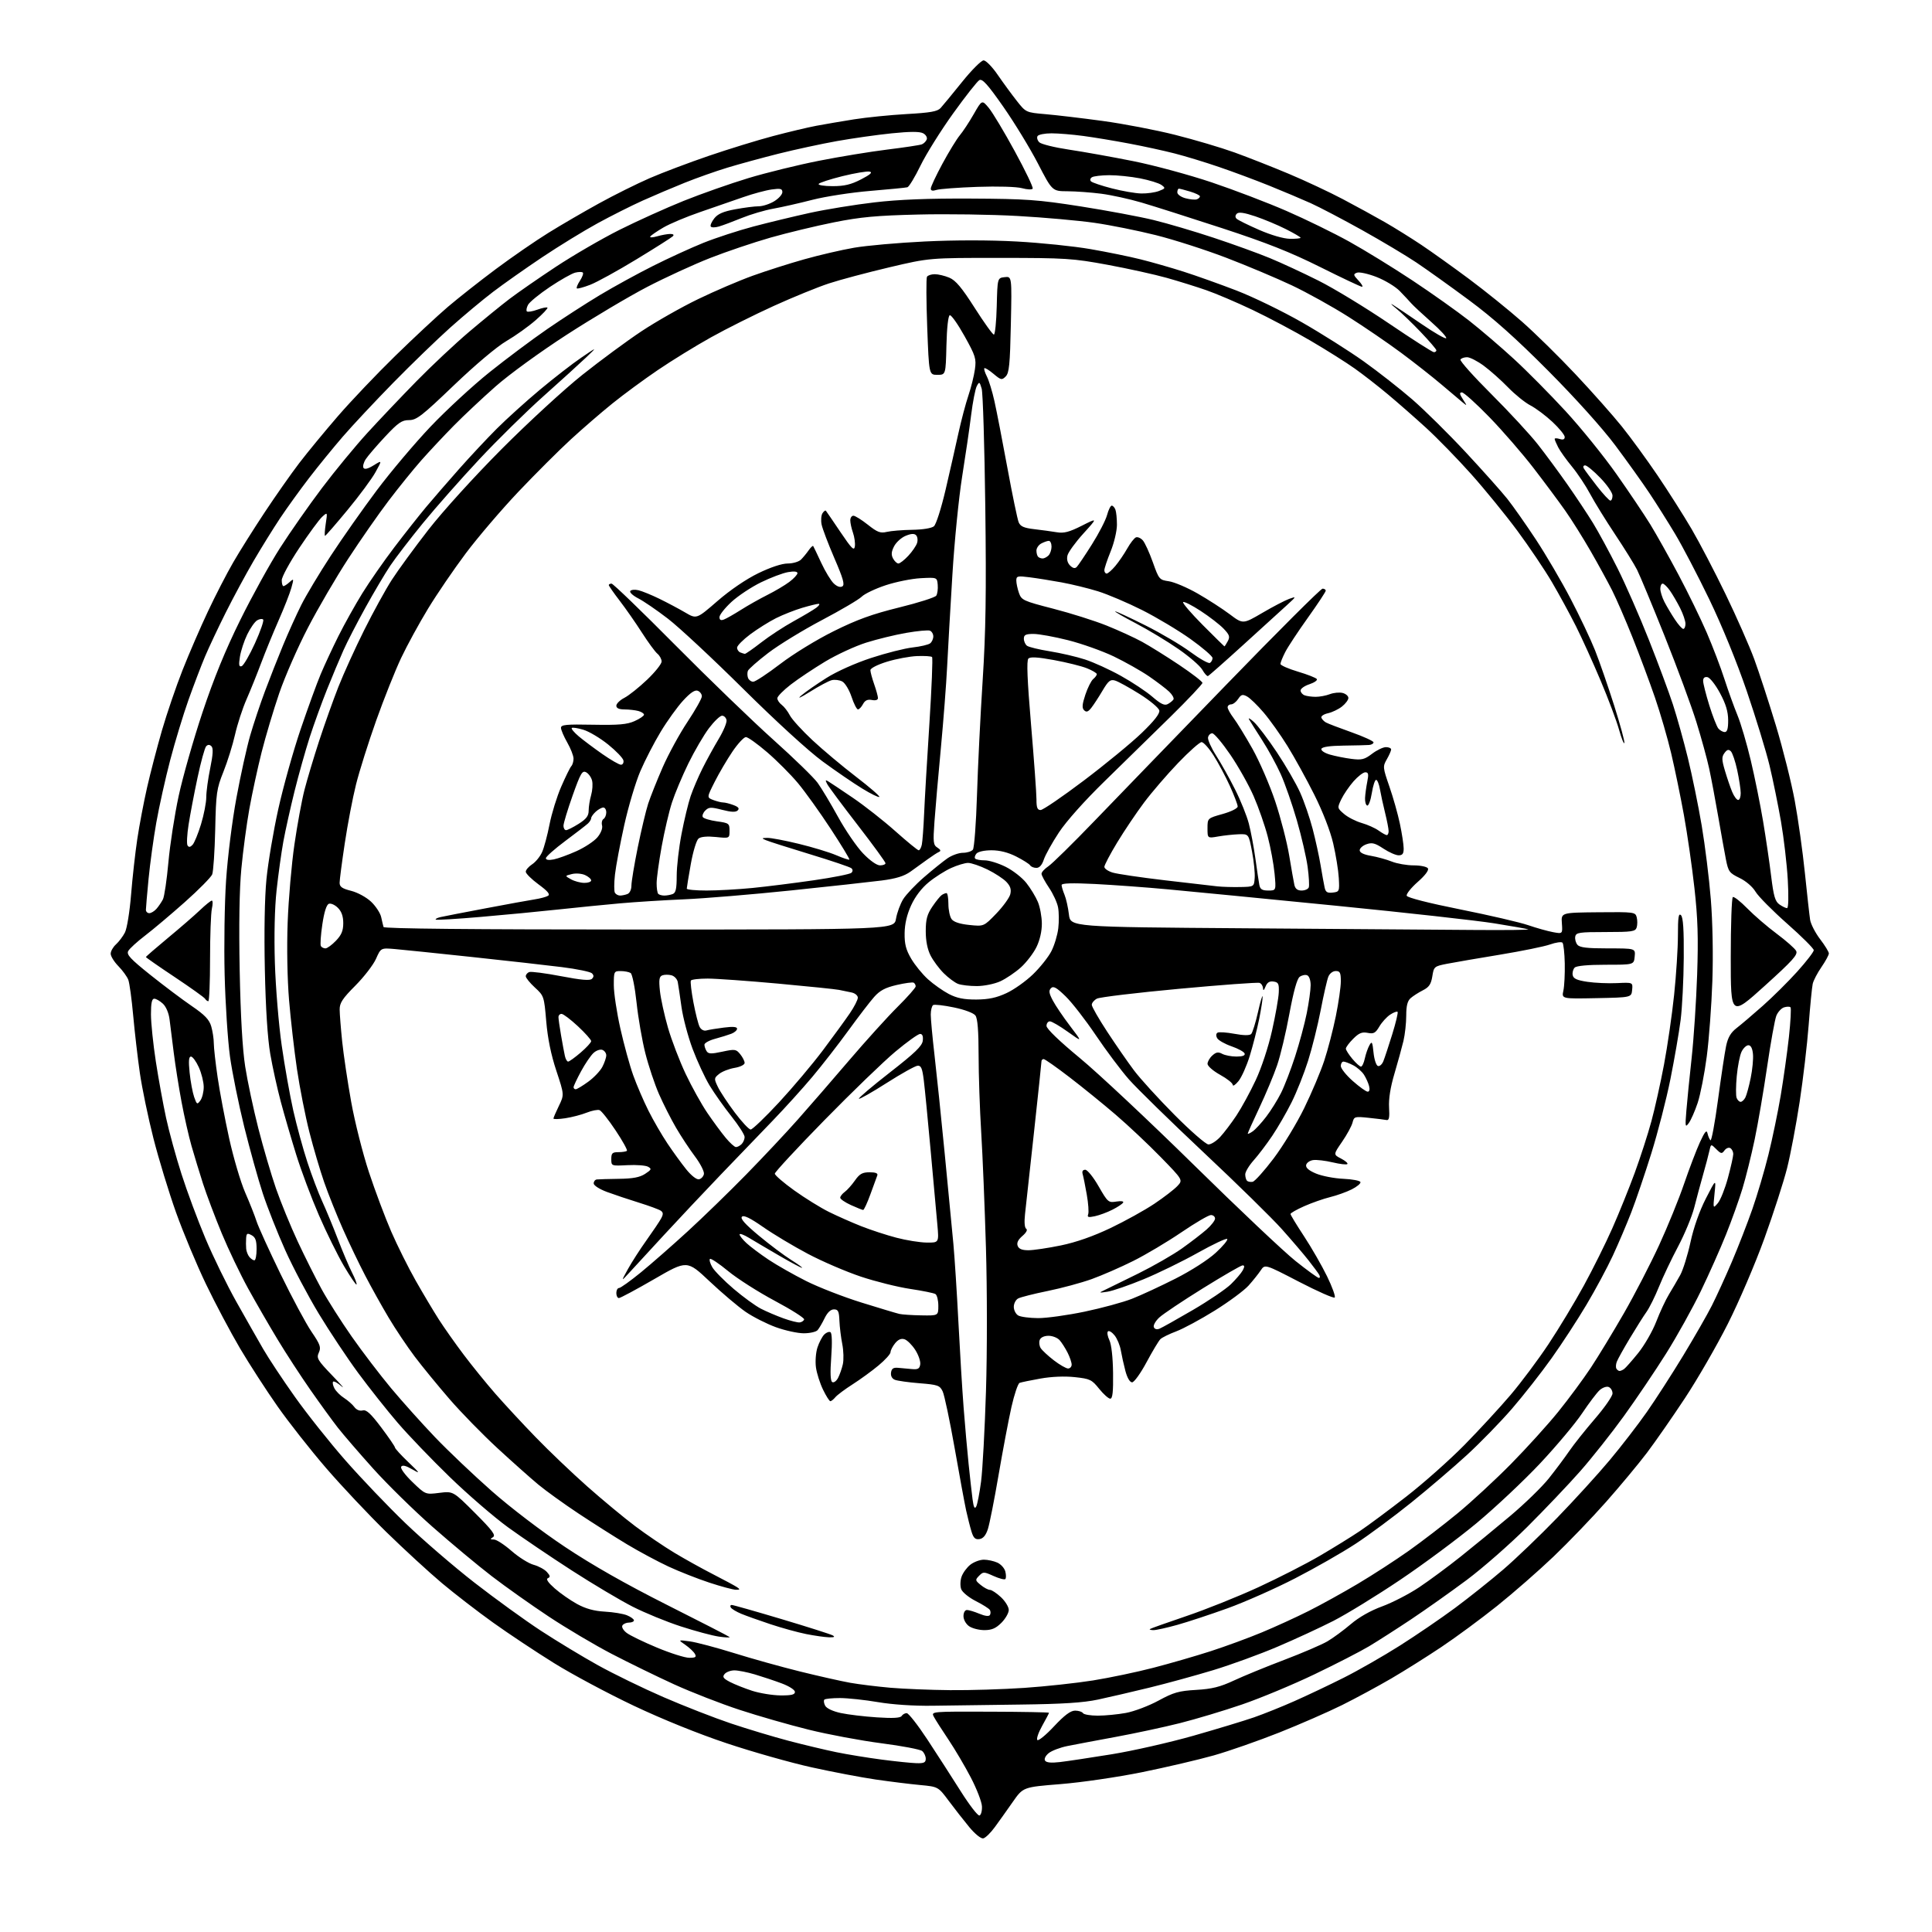 <?xml version="1.0" encoding="UTF-8" standalone="no"?>
<svg 
  version="1.1" 
  xmlns="http://www.w3.org/2000/svg" 
  xmlns:xlink="http://www.w3.org/1999/xlink" 
  xmlns:svg="http://www.w3.org/2000/svg"
  xmlns:rdf="http://www.w3.org/1999/02/22-rdf-syntax-ns#"
  xmlns:cc="http://creativecommons.org/ns#"
  xmlns:dc="http://purl.org/dc/elements/1.1/"
  viewBox="0 0 768 768"
  width="768"
  height="768"
>
<style>svg {background-color: white; }</style>"
<path stroke="none" fill="black" fill-rule="evenodd" d="M390.84,730.79C389.95,730.96 387.55,729.02 385.30,726.30C383.12,723.66 379.45,718.97 377.15,715.88C372.95,710.25 372.95,710.25 365.73,709.57C361.75,709.20 353.83,708.22 348.12,707.39C342.42,706.56 330.94,704.38 322.62,702.54C314.31,700.70 299.18,696.42 289.00,693.02C277.62,689.23 263.35,683.46 251.90,678.04C241.67,673.19 227.41,665.57 220.21,661.09C213.02,656.62 202.13,649.39 196.03,645.02C189.92,640.65 180.78,633.60 175.71,629.35C170.65,625.10 160.71,615.97 153.63,609.06C146.55,602.15 135.72,590.65 129.56,583.50C123.40,576.35 114.73,565.33 110.29,559.00C105.85,552.67 99.16,542.33 95.42,536.00C91.69,529.67 85.60,518.20 81.90,510.50C78.20,502.80 72.84,489.98 69.99,482.00C67.14,474.02 63.09,460.75 60.99,452.50C58.89,444.25 56.46,432.55 55.59,426.50C54.72,420.45 53.53,410.16 52.94,403.64C52.35,397.12 51.48,390.75 51.00,389.49C50.52,388.23 48.75,385.79 47.06,384.06C45.38,382.34 44.00,380.12 44.00,379.12C44.00,378.12 44.95,376.45 46.10,375.41C47.26,374.36 48.86,372.24 49.66,370.69C50.47,369.12 51.55,362.48 52.10,355.68C52.64,348.98 53.75,339.03 54.57,333.56C55.39,328.09 57.14,318.87 58.46,313.06C59.78,307.25 62.45,297.03 64.38,290.34C66.32,283.65 70.01,272.85 72.58,266.34C75.15,259.83 79.69,249.34 82.67,243.03C85.64,236.71 90.16,227.94 92.72,223.53C95.27,219.11 100.92,210.14 105.26,203.59C109.60,197.04 115.76,188.26 118.95,184.09C122.14,179.92 129.03,171.55 134.26,165.50C139.49,159.45 149.78,148.63 157.13,141.46C164.48,134.28 173.87,125.54 177.98,122.03C182.10,118.52 190.71,111.73 197.11,106.96C203.52,102.18 212.93,95.69 218.03,92.54C223.12,89.38 232.19,84.11 238.17,80.82C244.15,77.52 253.20,73.03 258.27,70.82C263.35,68.62 273.92,64.63 281.76,61.95C289.60,59.27 301.08,55.74 307.26,54.10C313.44,52.46 321.20,50.62 324.50,50.00C327.80,49.38 334.55,48.23 339.50,47.44C344.45,46.66 353.86,45.71 360.41,45.34C369.85,44.81 372.65,44.32 373.91,42.94C374.79,41.99 378.61,37.33 382.42,32.60C386.22,27.87 390.09,24.00 391.00,24.00C391.92,24.00 394.43,26.57 396.58,29.71C398.74,32.85 402.15,37.51 404.16,40.06C407.82,44.71 407.82,44.71 415.66,45.39C419.97,45.76 430.18,46.97 438.34,48.08C446.51,49.19 459.45,51.67 467.10,53.60C474.75,55.52 485.40,58.68 490.76,60.61C496.12,62.55 505.82,66.37 512.32,69.10C518.82,71.83 528.50,76.37 533.82,79.18C539.14,81.99 546.65,86.10 550.50,88.31C554.35,90.52 560.88,94.59 565.00,97.34C569.12,100.10 577.67,106.21 584.00,110.92C590.33,115.63 599.77,123.25 605.00,127.85C610.23,132.45 619.84,141.90 626.37,148.86C632.91,155.81 641.14,165.10 644.68,169.50C648.22,173.90 654.62,182.68 658.91,189.00C663.19,195.32 669.27,204.90 672.43,210.29C675.58,215.67 681.68,227.37 685.99,236.29C690.30,245.20 695.40,256.77 697.33,262.00C699.25,267.23 703.12,279.07 705.92,288.32C708.72,297.57 712.11,311.08 713.45,318.34C714.79,325.59 716.60,338.50 717.47,347.02C718.35,355.53 719.28,363.91 719.55,365.64C719.83,367.36 721.61,370.82 723.52,373.33C725.44,375.83 727.00,378.39 727.00,379.01C727.00,379.63 725.68,382.06 724.06,384.42C722.44,386.77 720.87,389.77 720.58,391.10C720.29,392.42 719.56,399.80 718.97,407.50C718.38,415.20 716.77,428.93 715.39,438.00C714.00,447.07 711.76,458.93 710.40,464.33C709.04,469.74 704.97,482.34 701.36,492.33C697.74,502.35 691.21,517.60 686.80,526.32C682.40,535.03 674.74,548.30 669.77,555.82C664.80,563.35 658.01,573.10 654.69,577.50C651.36,581.90 644.06,590.68 638.46,597.01C632.86,603.34 623.45,613.13 617.55,618.77C611.64,624.41 601.57,633.22 595.16,638.35C588.74,643.48 578.77,650.84 573.00,654.69C567.23,658.55 558.23,664.21 553.00,667.26C547.77,670.31 539.00,675.05 533.50,677.79C528.00,680.52 516.75,685.44 508.50,688.72C500.25,691.99 488.55,696.08 482.50,697.80C476.45,699.51 463.62,702.51 454.00,704.47C444.22,706.45 429.93,708.54 421.60,709.21C406.71,710.40 406.71,710.40 402.60,716.28C400.35,719.51 397.13,724.03 395.45,726.32C393.78,728.62 391.70,730.63 390.84,730.79zM389.36,721.69C389.99,721.47 390.43,719.82 390.34,718.03C390.25,716.24 388.27,711.12 385.94,706.64C383.61,702.16 379.59,695.35 377.01,691.50C374.42,687.65 371.81,683.56 371.21,682.42C370.11,680.34 370.11,680.34 393.55,680.42C406.45,680.46 417.00,680.66 417.00,680.85C417.00,681.05 415.78,683.38 414.28,686.05C412.78,688.71 411.92,691.25 412.36,691.69C412.79,692.13 415.79,689.68 419.00,686.24C423.17,681.79 425.58,680.00 427.37,680.00C428.75,680.00 430.16,680.45 430.50,681.00C430.84,681.55 433.48,682.00 436.38,682.00C439.27,682.00 444.30,681.51 447.57,680.92C450.83,680.32 456.65,678.12 460.50,676.03C466.53,672.75 468.61,672.16 475.50,671.76C481.80,671.39 484.99,670.60 490.50,668.03C494.35,666.23 503.35,662.54 510.50,659.83C517.65,657.11 525.37,653.80 527.65,652.47C529.93,651.13 534.12,648.05 536.96,645.63C540.19,642.87 544.84,640.23 549.43,638.56C553.45,637.09 560.06,633.68 564.12,630.98C568.18,628.27 575.61,622.78 580.62,618.78C585.64,614.78 594.48,607.53 600.25,602.68C606.03,597.83 612.97,591.08 615.68,587.68C618.39,584.28 622.05,579.38 623.82,576.79C625.59,574.20 630.18,568.43 634.02,563.97C637.86,559.52 641.00,554.99 641.00,553.91C641.00,552.82 640.31,551.67 639.46,551.35C638.62,551.02 637.01,551.59 635.88,552.61C634.76,553.62 631.63,557.76 628.92,561.81C626.21,565.86 618.71,574.80 612.25,581.69C605.79,588.57 594.42,599.26 587.00,605.44C579.58,611.61 565.85,621.80 556.50,628.08C547.16,634.36 535.23,641.68 530.00,644.35C524.78,647.01 514.81,651.62 507.84,654.59C500.88,657.56 489.41,661.74 482.34,663.89C475.28,666.03 463.88,669.16 457.00,670.84C450.12,672.52 440.90,674.66 436.50,675.60C430.59,676.86 422.50,677.38 405.50,677.59C392.85,677.75 377.10,677.96 370.50,678.06C363.23,678.16 354.76,677.60 349.00,676.62C343.77,675.73 336.99,675.01 333.92,675.00C330.85,675.00 328.05,675.28 327.70,675.63C327.35,675.98 327.50,677.07 328.02,678.05C328.60,679.12 331.08,680.28 334.24,680.96C337.13,681.58 343.60,682.36 348.60,682.68C354.93,683.10 357.92,682.93 358.41,682.14C358.80,681.51 359.71,681.00 360.43,681.00C361.15,681.00 364.84,685.70 368.62,691.45C372.40,697.19 378.36,706.44 381.86,711.99C385.36,717.55 388.73,721.91 389.36,721.69zM364.25,700.89C367.29,700.98 368.00,700.65 368.00,699.12C368.00,698.09 367.36,696.71 366.58,696.06C365.79,695.41 358.48,694.02 350.33,692.97C342.17,691.91 329.20,689.49 321.50,687.58C313.80,685.68 301.43,682.13 294.00,679.69C286.57,677.26 274.88,672.70 268.00,669.57C261.12,666.43 249.95,660.97 243.17,657.45C236.39,653.92 225.14,647.25 218.17,642.63C211.20,638.02 201.00,630.79 195.50,626.57C190.00,622.35 179.43,613.54 172.00,607.00C164.57,600.46 153.93,590.02 148.34,583.80C142.76,577.59 136.43,570.25 134.28,567.50C132.13,564.75 127.23,558.00 123.39,552.50C119.55,547.00 113.69,538.00 110.37,532.50C107.04,527.00 101.78,517.89 98.67,512.26C95.56,506.62 90.82,496.72 88.14,490.26C85.46,483.79 82.11,474.90 80.69,470.50C79.28,466.10 77.22,459.35 76.12,455.50C75.02,451.65 73.24,443.77 72.16,438.00C71.08,432.23 69.69,423.45 69.07,418.50C68.45,413.55 67.70,407.58 67.40,405.23C67.09,402.70 66.01,400.15 64.75,398.98C63.58,397.89 62.03,397.00 61.31,397.00C60.37,397.00 60.00,398.76 60.01,403.25C60.02,406.69 60.89,415.12 61.95,422.00C63.01,428.88 64.85,438.95 66.02,444.38C67.20,449.82 69.95,459.85 72.14,466.68C74.32,473.51 78.60,485.04 81.66,492.30C84.72,499.56 90.26,510.90 93.97,517.50C97.68,524.10 102.47,532.53 104.61,536.23C106.75,539.94 112.41,548.49 117.20,555.23C121.98,561.98 131.02,573.35 137.29,580.50C143.56,587.65 154.32,598.91 161.20,605.52C168.08,612.13 180.41,622.75 188.61,629.13C196.80,635.50 208.68,644.10 215.00,648.23C221.32,652.36 231.53,658.54 237.68,661.95C243.83,665.37 255.53,671.07 263.68,674.61C271.83,678.15 283.90,682.86 290.50,685.08C297.10,687.29 307.45,690.41 313.50,692.00C319.55,693.59 328.10,695.63 332.50,696.53C336.90,697.43 345.00,698.75 350.50,699.47C356.00,700.19 362.19,700.83 364.25,700.89zM421.32,700.45C424.17,700.12 433.41,698.73 441.86,697.36C450.31,695.99 464.93,692.67 474.36,689.99C483.79,687.30 494.65,684.01 498.50,682.67C502.35,681.33 509.59,678.43 514.58,676.21C519.57,674.00 528.35,669.84 534.08,666.96C539.81,664.09 549.86,658.34 556.42,654.19C562.97,650.04 572.87,643.28 578.42,639.17C583.96,635.05 592.56,628.21 597.51,623.96C602.47,619.71 612.14,610.44 619.01,603.34C625.88,596.25 635.26,585.96 639.85,580.47C644.44,574.99 651.09,566.37 654.62,561.33C658.15,556.29 664.67,546.16 669.12,538.83C673.56,531.50 678.69,522.56 680.50,518.97C682.32,515.37 685.88,507.58 688.41,501.66C690.94,495.73 694.61,486.30 696.57,480.69C698.53,475.09 701.42,465.32 702.98,459.00C704.55,452.68 706.74,442.10 707.86,435.50C708.97,428.90 710.44,418.44 711.12,412.26C711.79,406.07 712.08,400.74 711.75,400.41C711.42,400.09 710.27,400.10 709.18,400.44C708.10,400.79 706.72,402.29 706.12,403.78C705.52,405.28 703.88,414.38 702.47,424.00C701.06,433.62 698.83,446.68 697.50,453.00C696.17,459.32 693.99,468.10 692.65,472.50C691.31,476.90 688.39,485.08 686.14,490.68C683.90,496.29 679.40,506.41 676.13,513.18C672.86,519.96 666.64,531.15 662.30,538.06C657.96,544.96 650.40,556.16 645.50,562.94C640.60,569.72 632.77,579.60 628.11,584.89C623.45,590.17 613.98,600.13 607.07,607.01C600.16,613.89 589.33,623.38 583.00,628.10C576.67,632.81 566.77,639.82 561.00,643.67C555.23,647.51 547.68,652.35 544.24,654.41C540.80,656.47 531.01,661.50 522.49,665.58C513.97,669.67 501.04,675.05 493.75,677.55C486.46,680.05 475.32,683.39 469.00,684.98C462.68,686.57 451.20,689.03 443.50,690.45C435.80,691.87 427.15,693.50 424.28,694.08C421.41,694.66 418.08,695.93 416.87,696.90C415.61,697.93 414.99,699.18 415.42,699.86C415.91,700.66 417.83,700.86 421.32,700.45zM310.25,673.95C314.59,673.99 316.00,673.65 316.00,672.57C316.00,671.76 313.72,670.29 310.75,669.18C307.86,668.10 303.06,666.50 300.07,665.61C297.08,664.72 293.42,664.00 291.94,664.00C290.46,664.00 288.71,664.65 288.05,665.44C287.08,666.61 287.47,667.19 290.18,668.61C292.01,669.56 295.98,671.14 299.00,672.12C302.02,673.09 307.09,673.92 310.25,673.95zM377.67,671.86C385.46,671.94 398.74,671.53 407.17,670.96C415.60,670.39 427.90,669.05 434.50,668.00C441.10,666.94 451.90,664.68 458.50,662.96C465.10,661.25 475.35,658.28 481.27,656.37C487.19,654.45 496.37,651.09 501.66,648.88C506.95,646.68 515.28,642.87 520.17,640.41C525.06,637.96 533.88,633.08 539.78,629.57C545.68,626.07 554.77,620.17 560.00,616.47C565.23,612.76 574.00,606.03 579.50,601.49C585.00,596.96 594.54,588.13 600.70,581.88C606.86,575.62 615.29,566.32 619.42,561.21C623.55,556.10 629.37,548.22 632.36,543.71C635.35,539.19 641.28,529.42 645.55,522.00C649.81,514.58 656.09,502.43 659.51,495.00C662.93,487.57 667.41,476.57 669.46,470.55C671.52,464.53 674.35,457.11 675.75,454.05C677.68,449.85 678.41,448.99 678.75,450.50C678.99,451.60 679.52,452.85 679.93,453.28C680.33,453.71 681.68,446.51 682.92,437.28C684.16,428.05 685.61,418.39 686.15,415.82C686.87,412.40 688.00,410.47 690.32,408.68C692.07,407.33 696.74,403.36 700.69,399.86C704.65,396.36 710.84,390.22 714.44,386.22C718.05,382.21 721.00,378.39 721.00,377.72C721.00,377.05 716.23,372.29 710.40,367.15C704.58,362.00 698.92,356.29 697.84,354.45C696.70,352.52 694.03,350.22 691.49,349.00C687.46,347.05 687.04,346.47 686.09,341.69C685.53,338.84 684.14,331.10 683.00,324.50C681.86,317.90 680.25,309.35 679.42,305.50C678.59,301.65 676.30,293.33 674.34,287.01C672.38,280.69 666.73,265.39 661.78,253.01C656.83,240.63 651.87,228.70 650.76,226.50C649.65,224.30 645.71,217.96 642.02,212.42C638.32,206.87 633.86,199.64 632.10,196.35C630.35,193.05 627.09,188.16 624.87,185.47C622.65,182.78 620.20,179.35 619.42,177.84C618.64,176.33 618.00,174.82 618.00,174.48C618.00,174.14 618.90,174.15 620.00,174.50C621.36,174.93 622.00,174.68 622.00,173.70C622.00,172.92 619.81,170.23 617.14,167.73C614.47,165.23 610.53,162.28 608.39,161.17C606.25,160.07 602.25,156.84 599.50,154.01C596.75,151.17 592.41,147.31 589.87,145.43C587.32,143.54 584.31,142.00 583.18,142.00C582.04,142.00 580.86,142.42 580.55,142.92C580.23,143.43 585.76,149.62 592.83,156.67C599.90,163.73 608.19,172.69 611.26,176.59C614.32,180.48 619.63,187.68 623.07,192.59C626.50,197.49 631.09,204.40 633.26,207.94C635.43,211.48 639.82,219.58 643.01,225.94C646.19,232.30 651.81,245.11 655.48,254.41C659.16,263.70 663.45,275.25 665.02,280.06C666.59,284.87 669.26,294.43 670.95,301.30C672.64,308.18 675.12,320.26 676.45,328.15C677.78,336.04 679.42,349.25 680.08,357.50C680.80,366.49 681.05,379.51 680.69,390.00C680.36,399.62 679.36,413.12 678.46,420.00C677.56,426.88 675.93,435.17 674.84,438.44C673.75,441.70 672.16,445.30 671.32,446.44C669.91,448.34 669.83,447.95 670.36,441.50C670.67,437.65 671.61,428.20 672.46,420.50C673.30,412.80 674.28,397.95 674.64,387.50C675.14,372.69 674.91,365.08 673.56,353.00C672.61,344.48 670.73,331.43 669.38,324.00C668.03,316.57 665.76,305.55 664.33,299.50C662.90,293.45 660.00,283.46 657.88,277.30C655.76,271.14 651.76,260.42 648.99,253.48C646.22,246.53 642.55,238.07 640.84,234.68C639.12,231.28 635.26,224.22 632.25,219.00C629.24,213.78 624.73,206.57 622.21,203.00C619.70,199.43 614.04,191.82 609.63,186.09C605.23,180.37 597.32,171.25 592.06,165.83C586.80,160.42 581.89,155.99 581.13,155.99C580.08,156.00 580.17,156.62 581.54,158.75C583.27,161.44 583.27,161.46 581.40,159.94C580.36,159.08 576.58,155.89 573.00,152.85C569.42,149.81 562.22,144.14 556.99,140.26C551.76,136.37 542.32,129.92 536.02,125.93C529.72,121.93 519.60,116.31 513.53,113.44C507.47,110.58 495.75,105.64 487.50,102.48C479.25,99.32 466.65,95.27 459.50,93.48C452.35,91.69 441.37,89.48 435.11,88.58C428.85,87.68 415.12,86.45 404.61,85.86C394.10,85.26 376.27,85.00 365.00,85.28C348.35,85.68 342.06,86.27 331.50,88.38C324.35,89.81 313.01,92.54 306.30,94.45C299.59,96.37 288.79,100.01 282.30,102.56C275.81,105.10 264.54,110.28 257.26,114.06C249.98,117.85 235.60,126.39 225.30,133.05C214.78,139.85 202.41,148.84 197.04,153.58C191.79,158.21 184.28,165.26 180.35,169.25C176.42,173.24 170.63,179.43 167.47,183.00C164.32,186.57 158.45,193.82 154.44,199.11C150.43,204.39 143.22,214.74 138.42,222.11C133.62,229.47 126.42,241.80 122.42,249.50C118.41,257.20 113.29,268.90 111.02,275.50C108.76,282.10 105.60,292.68 104.00,299.00C102.41,305.32 100.21,315.47 99.12,321.55C98.03,327.63 96.60,338.33 95.94,345.33C95.16,353.59 94.93,367.78 95.28,385.78C95.64,404.00 96.39,417.10 97.47,424.00C98.37,429.77 100.72,440.80 102.68,448.50C104.65,456.20 107.82,466.99 109.72,472.48C111.63,477.96 115.50,487.41 118.33,493.48C121.16,499.54 125.45,508.10 127.86,512.50C130.27,516.90 135.66,525.37 139.83,531.33C144.00,537.29 151.03,546.50 155.45,551.81C159.88,557.11 167.78,565.92 173.00,571.38C178.22,576.83 188.35,586.45 195.50,592.75C202.95,599.32 215.37,608.79 224.60,614.93C235.40,622.13 248.71,629.69 265.10,637.95C278.52,644.70 289.73,650.46 290.00,650.74C290.27,651.03 288.36,650.95 285.74,650.57C283.12,650.19 276.33,648.37 270.64,646.52C264.96,644.68 256.30,641.13 251.40,638.63C246.51,636.13 235.66,629.68 227.31,624.29C218.95,618.91 207.56,611.20 201.99,607.16C196.43,603.12 186.00,594.13 178.82,587.17C171.64,580.21 162.28,570.47 158.03,565.51C153.78,560.56 146.75,551.68 142.40,545.79C138.06,539.90 131.01,529.30 126.74,522.25C122.47,515.19 116.46,503.82 113.38,496.96C110.31,490.11 106.30,479.98 104.48,474.45C102.66,468.93 99.34,457.00 97.09,447.95C94.85,438.90 92.30,426.32 91.42,420.00C90.55,413.68 89.59,399.05 89.30,387.50C89.01,375.95 89.26,359.07 89.87,350.00C90.48,340.72 92.28,326.36 93.98,317.18C95.63,308.21 98.10,297.03 99.46,292.34C100.82,287.65 103.48,279.70 105.37,274.66C107.25,269.62 110.47,261.45 112.52,256.50C114.57,251.55 117.82,244.35 119.75,240.50C121.68,236.65 126.96,227.84 131.49,220.92C136.01,214.00 144.24,202.30 149.77,194.92C155.31,187.54 164.93,176.14 171.15,169.59C177.37,163.05 187.90,153.33 194.55,148.00C201.21,142.67 211.56,134.92 217.57,130.79C223.58,126.65 233.00,120.57 238.50,117.27C244.00,113.97 253.50,108.76 259.61,105.70C265.71,102.63 274.71,98.51 279.60,96.54C284.50,94.57 293.45,91.65 299.50,90.04C305.55,88.44 315.68,86.00 322.00,84.61C328.32,83.23 339.80,81.36 347.50,80.46C357.26,79.31 368.92,78.85 386.00,78.94C407.92,79.05 412.51,79.38 429.59,82.05C440.09,83.70 453.14,86.14 458.59,87.47C464.04,88.80 474.80,91.97 482.50,94.53C490.20,97.08 500.23,100.71 504.79,102.60C509.35,104.48 518.06,108.52 524.14,111.57C530.23,114.62 542.81,122.27 552.09,128.56C561.37,134.85 569.43,140.00 569.99,140.00C570.54,140.00 570.99,139.66 570.98,139.25C570.97,138.84 568.16,135.56 564.73,131.97C561.30,128.38 556.92,124.17 555.00,122.62C553.08,121.08 552.48,120.42 553.69,121.16C554.89,121.90 560.01,125.33 565.06,128.79C570.11,132.25 574.53,134.80 574.87,134.44C575.22,134.08 572.58,131.20 569.00,128.04C565.42,124.87 561.83,121.52 561.00,120.58C560.17,119.63 558.11,117.43 556.41,115.68C554.71,113.93 550.57,111.43 547.22,110.12C543.86,108.81 540.34,108.04 539.41,108.40C537.87,108.99 537.94,109.30 540.02,111.53C541.30,112.89 541.93,114.00 541.42,114.00C540.92,114.00 533.46,110.48 524.85,106.18C513.01,100.27 503.50,96.50 485.85,90.72C473.01,86.52 458.57,81.93 453.78,80.52C448.98,79.11 441.78,77.53 437.78,77.01C433.77,76.49 427.75,76.05 424.39,76.03C418.28,76.00 418.28,76.00 412.57,64.95C409.42,58.88 403.24,48.75 398.84,42.45C392.61,33.54 390.49,31.19 389.31,31.85C388.48,32.31 383.78,38.28 378.88,45.10C373.98,51.92 368.15,61.24 365.93,65.80C363.71,70.37 361.36,74.25 360.70,74.44C360.04,74.62 353.40,75.27 345.95,75.89C338.50,76.50 328.15,78.10 322.95,79.43C317.75,80.77 310.74,82.36 307.37,82.96C303.99,83.56 298.37,85.22 294.87,86.65C291.36,88.08 287.27,89.61 285.76,90.05C284.26,90.49 282.80,90.49 282.53,90.04C282.25,89.60 282.89,88.14 283.94,86.80C285.35,85.01 287.54,84.06 292.29,83.19C295.83,82.53 300.03,82.00 301.62,82.00C303.20,81.99 305.96,81.10 307.75,80.01C309.54,78.92 311.00,77.29 311.00,76.38C311.00,75.01 310.27,74.83 306.75,75.32C304.41,75.64 299.35,77.01 295.50,78.35C291.65,79.69 283.96,82.35 278.42,84.26C272.87,86.16 266.23,88.95 263.67,90.46C261.10,91.96 258.77,93.57 258.48,94.03C258.20,94.49 259.43,94.45 261.22,93.94C263.02,93.42 265.37,93.00 266.44,93.00C267.67,93.00 268.04,93.35 267.45,93.93C266.93,94.45 260.43,98.57 253.00,103.09C245.57,107.61 237.31,112.16 234.63,113.20C231.95,114.24 229.55,114.88 229.30,114.63C229.05,114.38 229.61,113.00 230.56,111.56C231.50,110.12 232.01,108.67 231.68,108.35C231.36,108.02 229.99,108.04 228.64,108.38C227.28,108.72 222.76,111.28 218.58,114.07C214.41,116.87 210.51,120.06 209.91,121.16C209.32,122.27 209.11,123.44 209.44,123.78C209.78,124.11 211.65,123.81 213.60,123.10C215.55,122.39 217.36,122.03 217.62,122.29C217.88,122.55 215.77,124.80 212.93,127.28C210.09,129.77 204.87,133.49 201.33,135.56C197.51,137.79 189.00,144.96 180.43,153.16C167.70,165.36 165.58,167.00 162.60,167.00C159.74,167.00 158.31,167.99 153.11,173.54C149.75,177.14 146.28,181.17 145.41,182.50C144.54,183.82 144.13,185.40 144.49,185.99C144.93,186.70 146.30,186.36 148.54,184.97C151.92,182.88 151.92,182.88 149.27,187.69C147.81,190.34 142.80,197.11 138.13,202.75C133.47,208.39 129.46,213.00 129.21,213.00C128.97,213.00 129.09,210.87 129.48,208.26C130.20,203.51 130.20,203.51 128.07,205.44C126.90,206.50 122.80,212.07 118.97,217.82C115.14,223.57 112.00,229.34 112.00,230.64C112.00,231.94 112.30,233.00 112.67,233.00C113.04,233.00 114.14,232.28 115.12,231.39C116.81,229.86 116.85,229.98 115.83,233.64C115.25,235.76 112.99,241.55 110.80,246.50C108.62,251.45 105.49,259.10 103.84,263.50C102.19,267.90 99.56,274.44 97.99,278.02C96.41,281.61 94.36,287.91 93.43,292.02C92.50,296.14 90.42,302.78 88.81,306.80C86.10,313.57 85.87,315.21 85.55,329.80C85.35,338.43 84.81,346.44 84.35,347.59C83.88,348.74 78.99,353.69 73.48,358.59C67.97,363.49 60.86,369.48 57.68,371.91C54.50,374.34 51.48,377.10 50.98,378.04C50.22,379.46 51.77,381.14 59.77,387.54C65.11,391.81 72.51,397.37 76.21,399.90C81.41,403.45 83.18,405.30 83.97,408.00C84.53,409.93 84.99,412.97 84.99,414.76C85.00,416.55 85.68,422.62 86.51,428.26C87.33,433.89 89.40,444.80 91.09,452.50C92.79,460.20 95.65,469.88 97.44,474.00C99.24,478.12 101.29,483.30 101.99,485.50C102.70,487.70 107.00,497.15 111.55,506.50C116.10,515.85 121.62,526.15 123.83,529.39C127.31,534.50 127.69,535.59 126.74,537.68C125.74,539.87 126.21,540.67 132.07,546.77C135.61,550.44 137.26,552.37 135.75,551.06C134.24,549.74 132.74,548.92 132.42,549.24C132.10,549.57 132.34,550.77 132.95,551.91C133.57,553.06 135.29,554.78 136.79,555.73C138.28,556.69 140.12,558.30 140.87,559.32C141.69,560.44 142.99,560.97 144.16,560.67C145.63,560.28 147.34,561.85 151.54,567.42C154.54,571.41 157.00,575.00 157.00,575.40C157.00,575.80 159.36,578.39 162.25,581.15C167.10,585.80 167.22,586.02 163.83,584.06C161.31,582.60 159.94,582.28 159.47,583.05C159.08,583.68 161.03,586.33 163.95,589.14C169.13,594.13 169.13,594.13 174.63,593.44C180.13,592.75 180.13,592.75 188.80,601.42C195.73,608.36 197.17,610.28 195.98,611.03C194.75,611.81 194.81,611.97 196.34,611.98C197.35,611.99 200.50,614.04 203.34,616.52C206.18,619.01 210.12,621.48 212.09,622.02C214.07,622.55 216.46,623.85 217.40,624.89C218.74,626.37 218.83,626.91 217.81,627.34C216.93,627.70 217.82,629.04 220.50,631.41C222.70,633.35 226.71,636.15 229.42,637.63C232.85,639.50 236.19,640.41 240.42,640.65C243.76,640.83 247.74,641.49 249.25,642.11C250.76,642.73 252.00,643.64 252.00,644.12C252.00,644.60 251.13,645.00 250.06,645.00C248.99,645.00 247.80,645.51 247.42,646.14C247.02,646.77 247.77,648.08 249.11,649.10C250.42,650.11 255.86,652.74 261.19,654.96C266.51,657.18 272.27,659.00 273.99,659.00C276.52,659.00 276.94,658.71 276.22,657.43C275.74,656.57 274.03,654.96 272.42,653.85C269.50,651.84 269.50,651.84 274.20,652.47C276.78,652.82 284.66,654.91 291.70,657.10C298.74,659.30 310.57,662.60 318.00,664.44C325.43,666.28 334.43,668.30 338.00,668.94C341.57,669.57 348.77,670.45 354.00,670.91C359.23,671.36 369.88,671.79 377.67,671.86zM329.50,650.85C327.85,650.80 323.78,650.22 320.46,649.56C317.14,648.90 310.75,647.14 306.27,645.65C301.78,644.16 296.54,642.29 294.62,641.49C292.70,640.69 290.85,639.57 290.51,639.02C290.16,638.46 290.33,638.00 290.88,638.00C291.42,638.00 300.34,640.53 310.68,643.62C321.03,646.71 330.18,649.63 331.00,650.09C332.06,650.69 331.63,650.91 329.50,650.85zM391.30,648.00C389.18,648.00 386.44,647.30 385.22,646.44C383.96,645.56 383.00,643.83 383.00,642.44C383.00,641.03 383.58,640.00 384.38,640.00C385.14,640.00 387.36,640.67 389.32,641.49C391.58,642.43 393.12,642.62 393.51,641.99C393.84,641.45 393.83,640.54 393.49,639.98C393.14,639.42 390.62,637.83 387.88,636.44C385.14,635.05 382.54,632.93 382.09,631.71C381.64,630.49 381.70,628.28 382.24,626.75C382.77,625.23 384.34,623.09 385.73,621.99C387.13,620.90 389.54,620.00 391.09,620.00C392.64,620.00 395.06,620.53 396.48,621.17C397.89,621.82 399.32,623.41 399.64,624.72C399.97,626.02 399.97,627.37 399.63,627.70C399.29,628.04 397.20,627.49 394.97,626.49C391.12,624.75 390.83,624.75 389.21,626.39C387.60,628.03 387.63,628.24 389.86,630.06C391.16,631.13 392.80,632.00 393.51,632.00C394.21,632.00 396.19,633.31 397.89,634.90C399.60,636.50 401.00,638.78 401.00,639.98C401.00,641.17 399.68,643.47 398.08,645.08C395.86,647.30 394.23,648.00 391.30,648.00zM458.58,648.00C457.53,648.00 456.85,647.82 457.08,647.59C457.31,647.37 463.80,645.06 471.50,642.45C479.20,639.85 492.09,634.69 500.15,630.98C508.20,627.27 519.23,621.64 524.65,618.46C530.07,615.28 537.20,610.88 540.50,608.66C543.80,606.45 552.12,600.27 559.00,594.93C565.88,589.59 576.30,580.33 582.17,574.36C588.03,568.39 596.27,559.45 600.48,554.50C604.69,549.55 611.49,540.44 615.59,534.26C619.70,528.07 626.00,517.62 629.61,511.02C633.22,504.42 638.33,494.15 640.96,488.18C643.60,482.22 647.59,472.33 649.84,466.20C652.08,460.07 655.06,450.88 656.44,445.78C657.83,440.68 660.09,430.51 661.47,423.18C662.85,415.86 664.66,403.39 665.49,395.46C666.32,387.54 667.00,376.90 667.00,371.83C667.00,364.58 667.26,362.86 668.22,363.82C669.08,364.68 669.40,369.61 669.32,380.77C669.26,389.42 668.70,400.55 668.07,405.50C667.44,410.45 665.61,421.02 664.01,429.00C662.41,436.98 659.00,450.22 656.44,458.44C653.87,466.66 650.28,477.24 648.45,481.94C646.63,486.65 643.33,494.38 641.13,499.13C638.93,503.88 634.22,512.65 630.66,518.63C627.11,524.61 620.84,534.23 616.72,540.00C612.61,545.77 605.55,554.77 601.02,560.00C596.50,565.23 588.46,573.48 583.15,578.36C577.84,583.23 567.88,591.75 561.00,597.29C554.12,602.83 544.16,610.22 538.85,613.69C533.55,617.17 522.75,623.34 514.85,627.40C506.96,631.47 494.88,636.82 488.00,639.31C481.12,641.79 472.12,644.76 468.00,645.91C463.88,647.06 459.64,648.00 458.58,648.00zM292.50,631.95C291.40,631.93 286.68,630.67 282.00,629.13C277.32,627.59 270.01,624.71 265.74,622.73C261.47,620.74 254.04,616.76 249.24,613.88C244.43,610.99 235.78,605.50 230.00,601.67C224.22,597.84 217.03,592.66 214.00,590.15C210.97,587.64 203.68,581.14 197.79,575.72C191.90,570.29 183.31,561.50 178.70,556.17C174.10,550.85 167.87,543.25 164.87,539.28C161.88,535.31 157.20,528.34 154.49,523.78C151.78,519.23 147.57,511.68 145.14,507.00C142.70,502.32 138.71,494.00 136.28,488.50C133.84,483.00 130.51,474.68 128.88,470.00C127.25,465.32 124.59,456.32 122.98,450.00C121.37,443.68 119.15,432.43 118.05,425.00C116.96,417.57 115.54,405.20 114.90,397.50C114.21,389.18 113.98,376.67 114.35,366.68C114.69,357.44 115.90,343.49 117.04,335.68C118.17,327.88 119.97,318.12 121.03,314.00C122.09,309.88 124.71,301.10 126.87,294.50C129.02,287.90 132.47,278.23 134.53,273.00C136.59,267.77 141.19,257.65 144.76,250.50C148.33,243.35 153.27,234.35 155.75,230.50C158.23,226.65 164.78,217.69 170.30,210.58C176.09,203.15 188.45,189.53 199.42,178.50C209.92,167.96 224.35,154.69 231.50,149.00C238.65,143.31 249.22,135.52 255.00,131.68C260.77,127.85 270.90,122.10 277.50,118.91C284.10,115.71 293.88,111.52 299.23,109.60C304.59,107.67 313.81,104.73 319.73,103.07C325.66,101.40 334.55,99.33 339.50,98.48C344.45,97.62 357.12,96.50 367.65,95.99C379.56,95.41 393.36,95.41 404.15,96.00C413.69,96.52 426.90,97.88 433.50,99.03C440.10,100.17 449.10,102.01 453.50,103.12C457.90,104.22 465.55,106.41 470.50,107.99C475.45,109.57 484.90,112.94 491.50,115.48C498.10,118.02 509.82,123.71 517.54,128.13C525.26,132.55 536.28,139.52 542.04,143.61C547.79,147.71 556.50,154.54 561.40,158.78C566.29,163.03 575.86,172.48 582.66,179.79C589.46,187.10 596.89,195.43 599.17,198.29C601.45,201.16 606.57,208.45 610.56,214.50C614.54,220.55 620.74,231.12 624.33,238.00C627.92,244.88 632.30,254.10 634.05,258.50C635.80,262.90 639.21,272.76 641.64,280.41C644.07,288.07 645.90,294.79 645.71,295.36C645.53,295.92 644.57,293.54 643.59,290.05C642.62,286.57 639.35,277.85 636.32,270.67C633.30,263.49 628.86,253.70 626.45,248.90C624.04,244.11 619.73,236.20 616.88,231.34C614.02,226.48 607.85,217.32 603.18,211.00C598.50,204.68 590.25,194.55 584.84,188.50C579.44,182.45 571.36,174.16 566.89,170.07C562.42,165.99 555.57,159.98 551.67,156.73C547.78,153.47 541.87,148.87 538.54,146.51C535.22,144.14 527.33,139.17 521.00,135.46C514.67,131.74 504.32,126.25 498.00,123.24C491.68,120.23 483.35,116.68 479.50,115.35C475.65,114.01 468.60,111.81 463.82,110.46C459.05,109.12 448.48,106.78 440.32,105.27C426.45,102.71 423.71,102.53 397.50,102.52C369.50,102.50 369.50,102.50 353.50,106.27C344.70,108.35 333.90,111.22 329.50,112.67C325.10,114.11 315.25,118.13 307.61,121.60C299.96,125.07 288.71,130.70 282.61,134.11C276.50,137.51 267.00,143.36 261.50,147.10C256.00,150.83 247.90,156.79 243.50,160.34C239.10,163.88 231.65,170.32 226.95,174.64C222.24,178.96 212.86,188.33 206.09,195.46C199.33,202.60 189.91,213.62 185.16,219.96C180.40,226.31 173.64,236.22 170.13,242.00C166.62,247.78 161.81,256.57 159.46,261.55C157.10,266.53 152.64,277.72 149.54,286.42C146.45,295.11 142.84,306.56 141.52,311.86C140.19,317.16 138.19,327.65 137.06,335.17C135.93,342.69 135.00,349.77 135.00,350.91C135.00,352.52 135.99,353.22 139.57,354.12C142.16,354.77 145.61,356.66 147.51,358.44C149.35,360.18 151.16,362.93 151.52,364.55C151.87,366.17 152.30,367.95 152.46,368.50C152.65,369.16 187.39,369.50 254.10,369.50C355.44,369.50 355.44,369.50 356.18,365.18C356.59,362.81 357.87,359.34 359.02,357.46C360.18,355.59 363.91,351.65 367.31,348.71C370.72,345.76 374.92,342.38 376.65,341.18C378.39,339.98 381.15,339.00 382.78,339.00C384.42,339.00 386.20,338.44 386.74,337.75C387.28,337.06 388.02,327.27 388.37,316.00C388.72,304.73 389.73,284.25 390.62,270.50C391.87,250.98 392.10,235.85 391.67,201.50C391.36,177.30 390.72,156.15 390.23,154.50C389.40,151.69 389.28,151.63 388.28,153.50C387.70,154.60 386.69,159.78 386.04,165.00C385.40,170.22 383.78,181.25 382.46,189.50C381.14,197.75 379.39,215.30 378.59,228.50C377.78,241.70 376.84,258.12 376.50,265.00C376.16,271.88 375.03,286.50 374.00,297.50C372.96,308.50 371.82,321.62 371.46,326.65C370.87,334.87 370.99,335.91 372.65,336.95C373.90,337.74 374.11,338.28 373.30,338.63C372.64,338.91 370.61,340.22 368.80,341.54C366.98,342.86 363.91,345.08 361.96,346.47C359.40,348.29 356.21,349.27 350.46,350.02C346.08,350.58 329.90,352.36 314.50,353.96C299.10,355.56 279.98,357.15 272.00,357.49C264.02,357.83 252.55,358.55 246.50,359.09C240.45,359.63 229.43,360.73 222.00,361.53C214.57,362.34 200.66,363.67 191.08,364.49C181.50,365.32 173.46,365.79 173.21,365.55C172.97,365.30 173.83,364.85 175.13,364.55C176.43,364.25 184.47,362.69 193.00,361.08C201.53,359.46 210.31,357.86 212.52,357.52C214.73,357.18 217.13,356.54 217.85,356.09C218.79,355.51 217.72,354.23 214.08,351.56C211.29,349.51 209.00,347.24 209.00,346.53C209.00,345.81 210.14,344.48 211.54,343.57C212.94,342.65 214.72,340.46 215.50,338.70C216.29,336.94 217.61,331.99 218.45,327.69C219.29,323.39 221.38,316.64 223.10,312.69C224.82,308.74 226.62,305.07 227.11,304.55C227.60,304.03 227.99,302.68 227.99,301.55C227.98,300.42 226.86,297.54 225.49,295.15C224.12,292.75 223.00,290.13 223.00,289.32C223.00,288.08 225.07,287.88 235.75,288.09C245.92,288.28 249.26,287.99 252.25,286.65C254.31,285.73 256.00,284.58 256.00,284.10C256.00,283.62 254.99,282.96 253.75,282.63C252.51,282.30 250.04,282.02 248.25,282.01C246.06,282.00 245.00,281.52 245.00,280.53C245.00,279.71 246.45,278.30 248.22,277.39C249.99,276.47 254.04,273.24 257.22,270.21C260.40,267.18 263.00,263.92 263.00,262.97C263.00,262.02 262.25,260.63 261.34,259.87C260.42,259.12 257.66,255.35 255.19,251.50C252.73,247.65 248.75,241.95 246.36,238.83C243.96,235.71 242.00,232.89 242.00,232.58C242.00,232.26 242.50,232.00 243.10,232.00C243.71,232.00 255.07,242.96 268.35,256.36C281.63,269.75 299.19,286.70 307.37,294.03C315.54,301.35 323.49,309.07 325.02,311.19C326.55,313.30 330.21,319.41 333.15,324.75C336.09,330.09 340.55,336.61 343.07,339.23C345.79,342.07 348.51,344.00 349.82,344.00C351.02,344.00 352.00,343.61 352.00,343.14C352.00,342.67 347.03,335.84 340.95,327.98C334.87,320.12 329.43,312.80 328.85,311.72C328.02,310.16 328.08,309.92 329.15,310.55C329.89,310.98 334.32,313.94 339.00,317.12C343.68,320.30 351.31,326.30 355.96,330.45C360.62,334.60 364.77,338.00 365.19,338.00C365.62,338.00 366.18,336.99 366.44,335.75C366.70,334.51 367.11,329.00 367.35,323.50C367.58,318.00 368.53,301.86 369.45,287.64C370.36,273.42 370.84,261.51 370.51,261.18C370.18,260.85 367.48,260.68 364.52,260.80C361.55,260.92 356.17,261.94 352.56,263.05C348.77,264.22 346.00,265.64 346.00,266.41C346.00,267.15 346.68,269.66 347.50,272.00C348.32,274.34 349.00,276.81 349.00,277.49C349.00,278.25 348.08,278.55 346.59,278.26C344.86,277.93 343.86,278.40 343.05,279.90C342.44,281.06 341.53,282.00 341.05,282.00C340.56,282.00 339.41,279.75 338.50,276.99C337.58,274.24 335.93,271.50 334.82,270.91C333.72,270.31 331.82,270.08 330.61,270.38C329.40,270.69 325.51,272.76 321.96,275.00C318.18,277.37 316.75,277.99 318.50,276.49C320.15,275.08 324.67,271.93 328.54,269.49C332.64,266.90 340.07,263.58 346.34,261.53C352.26,259.59 359.66,257.72 362.80,257.37C365.93,257.02 369.06,256.28 369.75,255.74C370.44,255.20 371.00,253.96 371.00,252.98C371.00,252.01 370.39,250.98 369.65,250.70C368.91,250.41 364.67,250.81 360.24,251.58C355.81,252.34 348.63,254.10 344.28,255.47C339.93,256.85 332.62,260.22 328.03,262.98C323.45,265.74 317.29,269.85 314.35,272.12C311.41,274.39 309.00,276.84 309.00,277.56C309.00,278.29 309.79,279.47 310.75,280.19C311.71,280.91 313.17,282.79 313.98,284.37C314.80,285.95 318.83,290.38 322.95,294.23C327.07,298.07 334.85,304.60 340.25,308.74C345.65,312.88 349.83,316.50 349.55,316.78C349.26,317.07 346.21,315.58 342.77,313.47C339.32,311.37 332.23,306.51 327.00,302.68C321.40,298.57 308.47,286.75 295.50,273.89C283.40,261.89 269.90,249.30 265.50,245.93C261.10,242.55 255.80,238.92 253.71,237.86C251.63,236.79 250.20,235.49 250.53,234.96C250.85,234.43 252.33,234.28 253.81,234.63C255.29,234.99 259.04,236.52 262.15,238.04C265.26,239.56 269.85,242.00 272.35,243.46C276.89,246.13 276.89,246.13 285.20,238.92C290.26,234.53 296.60,230.22 301.45,227.86C306.33,225.49 310.83,224.00 313.13,224.00C315.18,224.00 317.55,223.30 318.41,222.45C319.26,221.60 320.63,219.94 321.45,218.76C322.28,217.58 323.09,216.82 323.26,217.06C323.42,217.30 324.87,220.31 326.46,223.75C328.06,227.18 330.30,230.87 331.45,231.95C332.75,233.18 334.02,233.60 334.85,233.09C335.88,232.46 335.19,230.01 331.68,221.89C329.22,216.17 326.93,210.15 326.60,208.50C326.27,206.85 326.43,204.84 326.95,204.03C327.47,203.22 328.07,202.77 328.30,203.03C328.52,203.29 331.13,207.10 334.09,211.50C338.57,218.14 339.54,219.11 339.82,217.19C340.00,215.92 339.67,213.49 339.08,211.79C338.48,210.09 338.00,207.87 338.00,206.85C338.00,205.83 338.56,205.00 339.25,205.01C339.94,205.02 342.52,206.63 344.99,208.59C348.76,211.58 349.96,212.04 352.49,211.44C354.15,211.04 358.69,210.67 362.59,210.61C366.75,210.55 370.33,209.97 371.24,209.21C372.11,208.49 374.14,202.14 375.88,194.71C377.57,187.45 379.87,177.33 380.98,172.24C382.10,167.15 383.88,160.40 384.95,157.24C386.02,154.08 387.18,149.41 387.54,146.85C388.14,142.58 387.81,141.49 383.40,133.58C380.76,128.84 378.13,125.12 377.55,125.31C376.92,125.52 376.39,130.30 376.22,137.33C375.94,149.00 375.94,149.00 372.61,149.00C369.29,149.00 369.29,149.00 368.58,130.01C368.19,119.57 368.15,110.57 368.49,110.01C368.84,109.46 370.23,109.00 371.59,109.00C372.95,109.00 375.55,109.62 377.37,110.38C379.89,111.44 382.29,114.29 387.45,122.38C391.17,128.22 394.60,133.00 395.08,133.00C395.55,133.00 396.06,127.94 396.22,121.75C396.50,110.50 396.50,110.50 399.37,110.17C402.24,109.84 402.24,109.84 401.83,128.92C401.49,144.92 401.16,148.27 399.78,149.65C398.26,151.17 397.91,151.10 394.94,148.61C393.19,147.13 391.55,146.12 391.30,146.37C391.05,146.61 391.51,148.09 392.30,149.66C393.10,151.22 394.46,155.65 395.31,159.50C396.17,163.35 398.49,175.28 400.46,186.00C402.43,196.72 404.45,206.45 404.94,207.62C405.64,209.27 407.03,209.88 411.17,210.36C414.10,210.70 418.12,211.25 420.10,211.58C422.93,212.06 425.04,211.50 430.03,208.99C436.36,205.79 436.36,205.79 430.65,212.10C427.50,215.57 424.67,219.48 424.34,220.79C423.96,222.31 424.33,223.75 425.36,224.79C426.47,225.90 427.31,226.09 428.01,225.39C428.57,224.83 431.29,220.80 434.04,216.43C436.80,212.07 439.51,206.81 440.07,204.75C440.62,202.69 441.46,201.00 441.93,201.00C442.40,201.00 443.06,201.71 443.39,202.58C443.73,203.45 444.00,206.16 444.00,208.60C444.00,211.04 442.88,215.81 441.50,219.19C440.12,222.58 439.00,225.94 439.00,226.67C439.00,227.40 439.41,228.00 439.91,228.00C440.41,228.00 441.96,226.65 443.35,225.00C444.74,223.35 446.87,220.22 448.10,218.04C449.32,215.87 450.88,213.88 451.56,213.61C452.25,213.35 453.48,213.89 454.30,214.82C455.11,215.74 456.90,219.65 458.27,223.50C460.69,230.31 460.87,230.52 464.63,231.06C466.76,231.37 471.88,233.54 476.00,235.89C480.12,238.24 485.88,241.96 488.80,244.15C494.09,248.14 494.09,248.14 501.80,243.63C506.03,241.15 510.85,238.64 512.50,238.05C515.42,237.00 515.40,237.06 511.50,240.62C509.30,242.62 501.51,249.72 494.18,256.38C486.85,263.05 480.55,268.61 480.18,268.74C479.81,268.88 478.80,267.75 477.94,266.24C477.08,264.73 472.81,261.02 468.44,258.00C464.08,254.97 456.46,250.38 451.51,247.78C446.55,245.19 442.86,243.05 443.31,243.03C443.75,243.01 449.15,245.52 455.31,248.60C461.46,251.68 469.53,256.44 473.22,259.18C476.92,261.91 480.41,263.87 480.97,263.52C481.54,263.17 482.00,262.30 482.00,261.58C482.00,260.86 478.06,257.47 473.25,254.03C468.44,250.60 459.77,245.42 454.00,242.51C448.23,239.61 440.35,236.26 436.50,235.06C432.65,233.86 426.12,232.27 422.00,231.51C417.88,230.76 412.14,229.84 409.25,229.48C404.49,228.87 404.00,228.99 404.00,230.76C404.00,231.83 404.47,234.06 405.05,235.71C406.05,238.57 406.74,238.89 418.69,241.97C425.61,243.75 435.15,246.77 439.89,248.67C444.62,250.57 450.98,253.48 454.00,255.13C457.02,256.79 463.66,260.92 468.74,264.32C473.81,267.72 477.98,270.93 477.99,271.46C477.99,271.98 472.26,278.06 465.24,284.96C458.22,291.86 446.48,303.35 439.15,310.50C431.11,318.34 423.89,326.44 420.93,330.92C418.24,335.00 415.55,339.84 414.94,341.67C414.22,343.86 413.21,345.00 411.98,345.00C410.96,345.00 409.83,344.54 409.49,343.98C409.14,343.42 406.66,341.85 403.96,340.48C400.73,338.84 397.40,338.00 394.16,338.00C391.27,338.00 388.79,338.55 388.13,339.34C387.52,340.08 387.31,340.98 387.68,341.34C388.04,341.70 389.74,342.00 391.47,342.00C393.20,342.00 396.94,343.16 399.78,344.58C402.63,346.00 406.32,348.88 407.99,350.99C409.66,353.10 411.72,356.49 412.57,358.52C413.42,360.55 414.13,364.41 414.15,367.09C414.18,370.11 413.37,373.67 412.04,376.42C410.85,378.87 408.06,382.52 405.83,384.54C403.60,386.55 399.91,389.04 397.64,390.08C395.33,391.13 391.21,391.97 388.32,391.98C385.46,391.99 382.09,391.59 380.82,391.10C379.54,390.60 377.00,388.71 375.17,386.90C373.34,385.09 370.98,381.91 369.92,379.84C368.67,377.39 368.00,374.02 368.00,370.18C368.00,365.46 368.53,363.50 370.63,360.39C372.07,358.25 373.76,356.17 374.38,355.77C374.99,355.36 375.84,355.02 376.25,355.02C376.66,355.01 377.00,356.94 377.00,359.31C377.00,361.68 377.57,364.40 378.27,365.36C379.11,366.51 381.51,367.30 385.32,367.69C391.09,368.29 391.09,368.29 396.02,363.18C398.73,360.36 401.24,356.90 401.60,355.48C402.07,353.58 401.66,352.27 400.08,350.59C398.89,349.32 395.49,347.10 392.52,345.64C389.55,344.19 386.09,343.01 384.81,343.02C383.54,343.03 380.50,343.95 378.06,345.06C375.61,346.17 371.61,348.71 369.17,350.72C366.36,353.02 363.79,356.39 362.20,359.87C360.52,363.53 359.65,367.25 359.60,370.95C359.54,375.27 360.12,377.54 362.21,381.09C363.68,383.61 366.69,387.30 368.90,389.29C371.11,391.28 374.84,393.91 377.20,395.14C380.40,396.79 383.18,397.35 388.09,397.33C392.97,397.30 396.09,396.64 400.09,394.78C403.07,393.41 407.82,390.03 410.65,387.29C413.49,384.54 416.78,380.40 417.96,378.08C419.14,375.76 420.37,371.69 420.68,369.02C421.00,366.36 420.96,362.62 420.60,360.71C420.25,358.79 418.62,355.27 416.99,352.87C415.37,350.46 414.03,347.98 414.02,347.35C414.01,346.71 415.24,345.36 416.75,344.35C418.27,343.33 426.48,335.26 435.00,326.41C443.53,317.56 467.14,293.14 487.49,272.16C507.83,251.17 525.04,234.00 525.74,234.00C526.43,234.00 527.00,234.36 527.00,234.81C527.00,235.25 523.80,240.09 519.90,245.56C515.99,251.03 511.94,257.17 510.90,259.21C509.85,261.25 509.00,263.37 509.00,263.92C509.00,264.47 512.13,265.85 515.96,266.99C519.79,268.13 523.17,269.46 523.47,269.95C523.77,270.44 522.44,271.36 520.51,272.00C518.58,272.63 517.00,273.75 517.00,274.47C517.00,275.19 517.71,276.06 518.58,276.39C519.45,276.73 521.45,277.00 523.02,277.00C524.59,277.00 527.12,276.53 528.65,275.94C530.17,275.36 532.45,275.15 533.71,275.46C534.97,275.78 536.00,276.67 536.00,277.45C536.00,278.22 534.85,279.76 533.45,280.86C532.05,281.96 529.55,283.16 527.90,283.52C526.25,283.89 525.06,284.67 525.26,285.27C525.46,285.87 526.27,286.73 527.06,287.18C527.85,287.63 532.44,289.39 537.25,291.09C542.06,292.80 546.00,294.60 546.00,295.09C546.00,295.59 545.21,296.06 544.25,296.14C543.29,296.22 538.72,296.33 534.09,296.39C528.59,296.46 525.55,296.91 525.28,297.69C525.05,298.36 526.52,299.34 528.69,299.97C530.78,300.57 534.63,301.34 537.23,301.67C541.32,302.19 542.42,301.92 545.41,299.64C547.31,298.19 549.80,297.00 550.93,297.00C552.07,297.00 553.00,297.41 553.00,297.92C553.00,298.42 552.23,300.18 551.29,301.82C549.64,304.69 549.67,305.06 552.30,312.65C553.80,316.97 555.69,323.65 556.49,327.50C557.30,331.35 557.97,335.74 557.98,337.25C558.00,339.35 557.52,340.00 555.98,340.00C554.87,340.00 552.14,338.80 549.92,337.33C546.60,335.13 545.40,334.82 543.19,335.60C541.71,336.12 540.50,337.20 540.50,338.00C540.50,338.93 542.09,339.72 545.00,340.21C547.47,340.63 551.19,341.66 553.27,342.49C555.34,343.32 559.25,344.00 561.96,344.00C564.69,344.00 567.21,344.53 567.62,345.19C568.07,345.92 566.51,348.00 563.56,350.59C560.93,352.91 558.96,355.38 559.19,356.07C559.44,356.83 567.85,358.98 580.55,361.52C592.07,363.83 604.20,366.64 607.50,367.78C610.80,368.91 615.23,370.15 617.34,370.54C621.17,371.25 621.17,371.25 620.87,367.02C620.56,362.78 620.56,362.78 635.32,362.64C649.71,362.50 650.10,362.56 650.63,364.68C650.93,365.88 650.92,367.68 650.60,368.68C650.09,370.30 648.77,370.50 638.28,370.50C627.78,370.50 626.50,370.69 626.19,372.30C625.99,373.29 626.38,374.75 627.04,375.55C627.96,376.66 630.84,377.00 639.19,377.00C650.13,377.00 650.13,377.00 649.81,380.25C649.50,383.50 649.50,383.50 638.30,383.50C631.23,383.50 626.68,383.92 625.96,384.64C625.33,385.27 624.97,386.62 625.17,387.63C625.44,389.03 626.86,389.67 631.01,390.29C634.03,390.74 639.33,390.97 642.80,390.80C649.09,390.50 649.09,390.50 648.80,393.50C648.50,396.50 648.50,396.50 634.63,396.78C620.76,397.06 620.76,397.06 621.47,393.78C621.86,391.98 622.10,387.12 622.02,383.00C621.93,378.88 621.52,375.15 621.11,374.73C620.70,374.31 618.48,374.62 616.19,375.43C613.89,376.25 604.92,378.07 596.25,379.50C587.59,380.92 578.14,382.55 575.25,383.11C570.14,384.11 569.98,384.24 569.37,388.11C568.86,391.25 568.07,392.42 565.62,393.66C563.90,394.53 561.71,395.93 560.75,396.78C559.49,397.88 559.00,399.82 559.00,403.71C559.00,406.68 558.50,411.23 557.89,413.81C557.27,416.39 555.67,422.22 554.32,426.78C552.70,432.23 551.97,436.84 552.18,440.28C552.42,444.19 552.17,445.43 551.18,445.23C550.46,445.08 547.26,444.68 544.07,444.35C538.51,443.77 538.26,443.84 537.65,446.24C537.31,447.61 535.45,451.03 533.52,453.84C530.00,458.95 530.00,458.95 533.09,460.55C534.79,461.43 535.92,462.41 535.60,462.73C535.28,463.06 532.64,462.75 529.75,462.06C526.85,461.37 523.37,460.96 522.00,461.15C520.64,461.34 519.38,462.23 519.21,463.12C519.00,464.22 520.29,465.32 523.20,466.53C525.57,467.50 530.42,468.44 533.98,468.59C537.54,468.75 540.61,469.33 540.80,469.89C540.98,470.44 539.41,471.75 537.32,472.80C535.22,473.85 531.36,475.23 528.74,475.87C526.12,476.51 521.51,478.13 518.49,479.46C515.47,480.80 513.00,482.20 513.00,482.58C513.00,482.97 515.42,486.95 518.37,491.43C521.32,495.91 525.43,503.06 527.51,507.32C529.58,511.57 530.96,515.38 530.56,515.78C530.16,516.17 523.76,513.35 516.33,509.50C502.83,502.50 502.83,502.50 501.16,504.99C500.25,506.36 498.07,509.08 496.32,511.04C494.57,512.99 488.54,517.45 482.93,520.95C477.32,524.44 470.43,528.16 467.61,529.22C464.80,530.28 461.95,531.67 461.28,532.33C460.61,532.98 458.13,537.11 455.77,541.51C453.42,545.90 450.83,549.50 450.03,549.50C449.14,549.50 448.10,547.73 447.37,545.00C446.71,542.52 445.90,538.84 445.55,536.82C445.21,534.80 444.09,532.10 443.05,530.82C442.02,529.54 440.84,528.84 440.42,529.25C440.01,529.66 440.27,531.23 441.00,532.75C441.81,534.42 442.38,539.52 442.46,545.75C442.56,553.34 442.26,556.00 441.34,556.00C440.66,556.00 438.67,554.23 436.93,552.07C434.01,548.42 433.30,548.08 427.23,547.43C423.19,547.00 417.99,547.22 413.60,548.00C409.69,548.69 405.97,549.47 405.31,549.71C404.66,549.96 403.20,554.29 402.06,559.33C400.93,564.37 398.63,576.52 396.95,586.32C395.27,596.13 393.36,605.80 392.70,607.82C391.88,610.34 390.82,611.60 389.35,611.81C387.67,612.05 386.97,611.39 386.18,608.81C385.62,606.99 384.68,603.25 384.07,600.50C383.47,597.75 381.40,586.55 379.48,575.61C377.55,564.67 375.41,554.54 374.73,553.11C373.58,550.71 372.83,550.45 365.49,549.86C361.10,549.51 356.69,548.89 355.70,548.48C354.59,548.03 354.01,546.93 354.20,545.62C354.42,544.03 355.12,543.56 357.00,543.73C358.38,543.86 360.85,544.08 362.50,544.23C364.92,544.45 365.56,544.08 365.81,542.33C365.98,541.13 365.08,538.55 363.81,536.58C362.54,534.62 360.63,532.72 359.56,532.38C358.24,531.95 357.05,532.46 355.81,533.98C354.82,535.21 354.00,536.80 354.00,537.52C354.00,538.23 351.86,540.60 349.25,542.77C346.64,544.95 342.01,548.32 338.96,550.27C335.91,552.21 332.82,554.52 332.08,555.40C331.35,556.28 330.45,557.00 330.08,557.00C329.70,557.00 328.39,554.93 327.17,552.41C325.94,549.88 324.67,545.89 324.35,543.53C324.03,541.17 324.30,537.62 324.96,535.62C325.62,533.62 326.84,531.31 327.66,530.48C328.49,529.66 329.60,529.25 330.13,529.58C330.73,529.95 330.84,533.76 330.43,539.45C329.97,545.70 330.10,548.94 330.82,549.39C331.42,549.76 332.44,549.04 333.11,547.80C333.77,546.56 334.64,544.10 335.04,542.33C335.44,540.56 335.34,536.95 334.82,534.31C334.29,531.66 333.79,527.48 333.68,525.00C333.53,521.23 333.18,520.50 331.50,520.50C330.20,520.50 328.90,521.73 327.80,524.00C326.87,525.92 325.61,528.06 325.01,528.75C324.41,529.44 321.93,530.00 319.51,530.00C317.08,530.00 312.09,528.91 308.42,527.58C304.75,526.24 299.32,523.49 296.37,521.46C293.42,519.42 286.97,513.97 282.05,509.33C273.11,500.91 273.11,500.91 260.08,508.46C252.91,512.61 246.59,516.00 246.02,516.00C245.46,516.00 245.00,515.10 245.00,514.00C245.00,512.90 245.49,512.00 246.08,512.00C246.67,512.00 250.55,509.23 254.70,505.84C258.85,502.45 267.25,495.09 273.37,489.48C279.49,483.87 289.96,473.70 296.62,466.89C303.29,460.08 312.54,450.23 317.17,445.00C321.81,439.77 330.98,429.20 337.55,421.50C344.12,413.81 352.76,404.26 356.75,400.29C360.74,396.33 364.00,392.64 364.00,392.10C364.00,391.56 363.65,390.90 363.22,390.64C362.80,390.37 359.76,390.78 356.47,391.54C351.93,392.59 349.78,393.72 347.50,396.29C345.85,398.14 341.23,404.16 337.24,409.66C333.25,415.16 326.80,423.45 322.91,428.08C319.02,432.71 311.92,440.55 307.14,445.50C302.35,450.45 293.04,460.12 286.46,467.00C279.87,473.88 269.71,484.68 263.88,491.00C258.06,497.32 251.84,504.07 250.07,506.00C246.85,509.50 246.85,509.50 249.60,504.50C251.12,501.75 254.45,496.57 257.01,492.99C259.57,489.41 262.19,485.52 262.81,484.35C263.69,482.71 263.67,482.00 262.73,481.31C262.05,480.81 258.12,479.36 254.00,478.08C249.88,476.80 244.14,474.88 241.25,473.81C238.28,472.70 236.00,471.24 236.00,470.43C236.00,469.64 236.56,468.93 237.25,468.85C237.94,468.77 241.89,468.66 246.04,468.60C251.59,468.53 254.33,468.01 256.44,466.63C258.99,464.96 259.12,464.64 257.60,463.79C256.65,463.27 252.98,462.98 249.44,463.17C243.00,463.50 243.00,463.50 243.00,460.75C243.00,458.40 243.41,458.00 245.83,458.00C247.39,458.00 248.91,457.76 249.21,457.46C249.50,457.16 247.49,453.52 244.72,449.37C241.96,445.22 239.09,441.59 238.34,441.30C237.60,441.02 235.29,441.47 233.21,442.30C231.13,443.13 227.30,444.13 224.71,444.52C222.12,444.91 220.00,444.96 220.00,444.64C220.00,444.32 220.97,442.06 222.16,439.62C224.31,435.18 224.31,435.18 221.16,425.66C219.04,419.28 217.72,412.81 217.14,406.02C216.30,396.09 216.22,395.84 212.64,392.57C210.64,390.73 209.00,388.71 209.00,388.08C209.00,387.45 209.61,386.70 210.37,386.41C211.12,386.12 216.79,386.86 222.97,388.04C231.11,389.60 234.51,389.89 235.31,389.09C236.10,388.30 236.10,387.70 235.30,386.90C234.70,386.30 229.32,385.19 223.35,384.44C217.38,383.69 201.25,381.88 187.50,380.41C173.75,378.94 160.00,377.52 156.95,377.26C151.40,376.79 151.40,376.79 149.47,381.14C148.40,383.54 144.71,388.33 141.27,391.79C136.16,396.91 135.00,398.68 135.02,401.29C135.03,403.06 135.48,408.77 136.02,414.00C136.56,419.23 138.17,430.02 139.60,438.00C141.03,445.98 144.21,458.57 146.67,466.00C149.13,473.43 153.11,484.03 155.52,489.58C157.93,495.12 162.30,503.89 165.25,509.08C168.19,514.26 172.33,521.20 174.44,524.50C176.56,527.80 181.00,534.10 184.32,538.50C187.63,542.90 193.29,549.88 196.89,554.00C200.49,558.12 207.72,565.93 212.97,571.34C218.21,576.76 227.45,585.57 233.50,590.93C239.55,596.28 248.10,603.37 252.50,606.68C256.90,609.98 263.89,614.73 268.04,617.23C272.19,619.73 279.17,623.60 283.54,625.84C287.92,628.08 292.18,630.38 293.00,630.94C294.26,631.80 294.17,631.97 292.50,631.95zM388.04,598.90C388.51,598.06 389.38,593.58 389.99,588.94C390.59,584.30 391.47,568.13 391.94,553.02C392.43,537.56 392.42,512.63 391.93,496.02C391.45,479.78 390.60,459.07 390.04,450.00C389.48,440.93 389.01,427.17 389.01,419.44C389.00,409.78 388.61,404.85 387.75,403.69C387.02,402.69 383.48,401.36 379.19,400.47C375.18,399.63 371.46,399.21 370.94,399.53C370.43,399.86 370.00,401.55 369.99,403.31C369.99,405.06 370.66,412.35 371.49,419.50C372.32,426.65 374.14,444.20 375.53,458.50C376.93,472.80 378.48,489.00 378.99,494.50C379.49,500.00 380.39,513.95 380.98,525.50C381.57,537.05 382.50,552.35 383.05,559.50C383.60,566.65 384.50,576.77 385.04,582.00C385.58,587.23 386.28,593.51 386.60,595.96C387.02,599.14 387.43,599.98 388.04,598.90zM643.81,544.98C644.19,544.98 644.98,544.64 645.57,544.23C646.16,543.83 648.69,540.97 651.19,537.88C653.68,534.79 656.92,529.16 658.38,525.38C659.83,521.60 662.12,516.70 663.46,514.50C664.80,512.30 666.81,508.85 667.93,506.83C669.04,504.81 670.87,498.95 671.99,493.80C673.25,487.95 675.55,481.44 678.09,476.47C682.17,468.50 682.17,468.50 681.55,474.50C680.94,480.49 680.94,480.50 682.85,478.29C683.90,477.07 685.71,472.54 686.88,468.22C688.05,463.90 689.00,459.63 689.00,458.74C689.00,457.85 688.48,456.80 687.85,456.41C687.21,456.01 686.17,456.42 685.52,457.30C684.46,458.75 684.14,458.70 682.23,456.79C680.12,454.68 680.12,454.68 679.48,457.59C679.13,459.19 678.01,463.43 676.99,467.00C675.97,470.57 674.40,476.43 673.49,480.00C672.58,483.57 669.69,490.55 667.07,495.50C664.44,500.45 661.02,507.65 659.47,511.50C657.92,515.35 655.68,519.85 654.51,521.50C653.33,523.15 650.35,527.88 647.88,532.00C645.40,536.12 643.07,540.33 642.69,541.34C642.31,542.35 642.25,543.59 642.56,544.09C642.87,544.59 643.43,544.99 643.81,544.98zM424.58,544.00C425.36,544.00 426.00,543.30 426.00,542.45C426.00,541.60 425.27,539.46 424.38,537.70C423.49,535.94 422.07,533.71 421.22,532.75C420.38,531.79 418.40,531.00 416.81,531.00C415.07,531.00 413.69,531.65 413.31,532.64C412.96,533.54 413.13,535.00 413.69,535.89C414.24,536.77 416.59,538.96 418.92,540.75C421.25,542.54 423.80,544.00 424.58,544.00zM460.89,528.19C461.84,527.81 467.79,524.47 474.12,520.78C480.46,517.08 487.29,512.45 489.30,510.50C491.31,508.54 493.44,506.05 494.02,504.97C494.77,503.56 494.76,503.00 493.96,503.00C493.35,503.00 486.25,507.10 478.18,512.12C470.10,517.13 462.30,522.36 460.83,523.73C459.35,525.11 458.38,526.82 458.66,527.55C458.97,528.35 459.84,528.60 460.89,528.19zM317.92,525.69C318.70,525.58 319.48,525.05 319.66,524.50C319.84,523.95 314.61,520.63 308.03,517.12C301.46,513.62 293.10,508.29 289.46,505.29C285.82,502.28 282.56,500.11 282.21,500.45C281.87,500.80 282.30,502.30 283.18,503.79C284.06,505.28 287.87,509.13 291.64,512.35C295.41,515.56 300.29,519.11 302.49,520.24C304.68,521.36 308.73,523.09 311.49,524.08C314.24,525.07 317.14,525.79 317.92,525.69zM412.63,523.97C416.00,523.99 424.32,522.83 431.13,521.41C437.93,519.99 446.43,517.68 450.00,516.28C453.57,514.88 461.36,511.27 467.30,508.26C473.57,505.08 480.29,500.76 483.30,497.98C486.16,495.35 488.20,492.89 487.83,492.51C487.47,492.14 482.21,494.61 476.15,498.00C470.09,501.40 460.38,506.14 454.56,508.54C448.75,510.94 442.31,513.16 440.25,513.47C436.80,513.99 436.70,513.94 439.00,512.86C440.38,512.21 446.45,509.23 452.50,506.24C458.55,503.24 466.37,498.75 469.87,496.26C473.38,493.76 477.76,490.39 479.62,488.76C481.48,487.13 483.00,485.16 483.00,484.40C483.00,483.63 482.26,483.00 481.36,483.00C480.45,483.00 475.17,486.09 469.61,489.87C464.05,493.65 455.45,498.77 450.50,501.24C445.55,503.72 438.12,506.96 434.00,508.45C429.88,509.93 422.00,512.06 416.50,513.18C411.00,514.30 405.71,515.64 404.75,516.15C403.79,516.65 403.00,518.16 403.00,519.49C403.00,520.81 403.79,522.36 404.75,522.92C405.71,523.48 409.26,523.95 412.63,523.97zM366.25,522.88C373.00,523.00 373.00,523.00 373.00,519.06C373.00,516.89 372.48,514.80 371.84,514.40C371.20,514.01 366.67,513.09 361.78,512.36C356.88,511.63 348.06,509.43 342.18,507.47C336.31,505.50 326.82,501.43 321.11,498.40C315.40,495.38 307.40,490.59 303.35,487.76C298.19,484.16 295.66,482.94 294.93,483.67C294.19,484.41 296.22,486.67 301.69,491.22C305.98,494.79 311.75,499.12 314.50,500.84C317.25,502.56 319.18,503.97 318.80,503.98C318.41,503.99 314.36,501.83 309.80,499.17C305.23,496.51 299.81,493.32 297.75,492.07C295.69,490.82 294.00,490.21 294.00,490.71C294.00,491.22 295.24,492.77 296.75,494.17C298.26,495.57 302.20,498.52 305.50,500.73C308.80,502.93 315.55,506.76 320.50,509.25C325.45,511.73 335.35,515.58 342.50,517.80C349.65,520.02 356.40,522.05 357.50,522.30C358.60,522.56 362.54,522.82 366.25,522.88zM141.72,510.61C141.49,510.84 139.25,507.54 136.73,503.27C134.22,498.99 129.72,489.88 126.74,483.00C123.76,476.12 119.71,465.32 117.75,459.00C115.78,452.68 113.03,443.23 111.63,438.00C110.23,432.77 108.34,424.23 107.44,419.00C106.38,412.86 105.61,400.97 105.28,385.42C104.96,370.56 105.20,356.79 105.92,349.46C106.56,342.94 108.68,330.37 110.64,321.55C112.60,312.72 116.58,298.52 119.47,290.00C122.37,281.48 125.97,271.57 127.48,268.00C128.98,264.43 132.16,257.60 134.54,252.83C136.93,248.06 141.20,240.41 144.03,235.83C146.87,231.25 152.61,223.00 156.80,217.50C160.98,212.00 166.67,204.80 169.43,201.50C172.20,198.20 178.05,191.45 182.43,186.50C186.81,181.55 193.57,174.32 197.45,170.44C201.33,166.56 209.04,159.59 214.60,154.94C220.15,150.30 227.57,144.54 231.10,142.15C237.50,137.79 237.50,137.79 232.93,142.15C230.42,144.54 222.81,151.45 216.03,157.50C209.25,163.55 197.76,174.85 190.50,182.61C183.24,190.37 173.17,201.78 168.11,207.97C163.06,214.16 157.22,221.76 155.14,224.86C153.06,227.96 148.63,235.45 145.28,241.50C141.93,247.55 137.99,255.20 136.52,258.50C135.04,261.80 132.10,268.82 129.98,274.10C127.87,279.39 124.77,287.94 123.10,293.10C121.44,298.27 118.73,307.90 117.09,314.50C115.45,321.10 113.45,330.10 112.64,334.50C111.84,338.90 110.63,347.61 109.95,353.85C109.18,360.97 108.93,371.77 109.27,382.85C109.58,392.56 110.79,407.25 111.97,415.50C113.15,423.75 115.23,435.45 116.59,441.50C117.96,447.55 120.48,456.77 122.20,462.00C123.91,467.23 126.55,474.20 128.06,477.50C129.58,480.80 132.39,487.60 134.31,492.60C136.23,497.61 138.78,503.61 139.97,505.95C141.16,508.28 141.95,510.38 141.72,510.61zM524.27,508.00C524.74,508.00 524.80,507.44 524.40,506.75C524.01,506.06 522.10,503.48 520.15,501.00C518.20,498.52 513.44,492.95 509.57,488.62C505.71,484.28 491.74,470.58 478.52,458.17C465.31,445.75 451.91,432.65 448.74,429.05C445.58,425.45 439.66,417.55 435.59,411.50C431.51,405.45 426.12,398.50 423.59,396.05C419.98,392.54 418.75,391.85 417.79,392.81C416.82,393.78 416.98,394.82 418.53,397.75C419.61,399.79 422.71,404.36 425.41,407.90C430.31,414.33 430.31,414.33 424.49,410.17C421.29,407.87 418.07,406.00 417.34,406.00C416.60,406.00 416.00,406.82 416.00,407.82C416.00,408.94 421.10,413.85 429.23,420.57C436.51,426.58 456.87,445.68 474.49,463.00C492.10,480.32 510.32,497.54 514.97,501.25C519.62,504.96 523.81,508.00 524.27,508.00zM101.12,501.00C101.61,501.00 102.00,498.99 102.00,496.54C102.00,493.09 101.54,491.83 100.00,491.00C98.28,490.08 97.98,490.25 97.84,492.21C97.75,493.47 97.76,495.36 97.86,496.42C97.96,497.48 98.53,498.94 99.14,499.67C99.75,500.40 100.64,501.00 101.12,501.00zM408.86,496.99C410.86,496.98 416.66,496.12 421.75,495.07C427.84,493.81 434.58,491.44 441.51,488.14C447.29,485.37 455.11,481.04 458.88,478.51C462.65,475.98 466.76,472.82 468.01,471.49C470.28,469.07 470.28,469.07 461.39,459.95C456.50,454.93 448.45,447.35 443.50,443.11C438.55,438.86 430.28,432.15 425.12,428.20C419.97,424.24 415.35,421.00 414.87,421.00C414.39,421.00 414.00,421.41 414.00,421.91C414.00,422.41 412.66,435.12 411.02,450.16C409.39,465.20 407.79,479.82 407.46,482.65C407.11,485.81 407.29,488.06 407.93,488.46C408.57,488.85 407.97,489.98 406.43,491.31C404.69,492.80 404.09,494.07 404.54,495.25C405.01,496.48 406.30,497.00 408.86,496.99zM368.38,493.94C373.26,494.00 373.26,494.00 372.61,486.75C372.25,482.76 371.06,469.60 369.96,457.50C368.87,445.40 367.64,432.80 367.23,429.50C366.64,424.66 366.16,423.53 364.76,423.64C363.80,423.71 358.26,426.80 352.46,430.50C346.65,434.21 341.69,437.02 341.43,436.76C341.17,436.50 346.70,431.81 353.73,426.33C363.74,418.53 366.57,415.80 366.82,413.69C367.03,411.91 366.66,411.00 365.75,411.00C364.98,411.00 360.56,414.17 355.93,418.04C351.29,421.91 338.61,434.16 327.75,445.25C316.89,456.34 308.00,465.93 308.00,466.55C308.00,467.17 311.49,470.17 315.75,473.23C320.01,476.28 326.20,480.11 329.50,481.75C332.80,483.38 338.58,485.94 342.34,487.43C346.10,488.92 352.40,490.98 356.34,492.01C360.28,493.05 365.70,493.91 368.38,493.94zM435.25,483.46C432.63,484.02 432.11,483.88 432.57,482.69C432.87,481.88 432.63,478.36 432.01,474.86C431.40,471.36 430.66,467.71 430.38,466.75C430.05,465.62 430.41,465.00 431.41,465.00C432.26,465.00 434.64,467.95 436.72,471.59C440.36,477.92 440.62,478.15 443.77,477.64C445.72,477.33 446.81,477.50 446.45,478.07C446.13,478.60 444.21,479.87 442.18,480.89C440.16,481.92 437.04,483.07 435.25,483.46zM343.12,480.98C342.78,480.97 340.59,480.09 338.25,479.03C335.91,477.97 334.00,476.65 334.00,476.11C334.00,475.56 334.81,474.53 335.79,473.81C336.78,473.09 338.61,471.04 339.86,469.25C341.70,466.62 342.82,466.00 345.68,466.00C348.09,466.00 349.06,466.40 348.74,467.25C348.48,467.94 347.25,471.31 346.00,474.75C344.75,478.19 343.45,480.99 343.12,480.98zM497.95,469.78C498.80,469.62 502.55,465.44 506.29,460.50C510.02,455.55 515.49,446.55 518.44,440.50C521.40,434.45 524.99,425.95 526.42,421.60C527.85,417.26 529.92,409.32 531.01,403.95C532.10,398.58 533.00,392.34 533.00,390.09C533.00,386.65 532.68,386.00 530.98,386.00C529.82,386.00 528.56,386.96 528.04,388.25C527.53,389.49 526.17,395.45 525.01,401.50C523.84,407.55 521.58,416.64 519.98,421.70C518.38,426.76 515.43,434.19 513.42,438.20C511.42,442.22 507.96,448.20 505.74,451.50C503.52,454.80 500.20,459.19 498.35,461.25C496.51,463.32 495.00,465.83 495.00,466.84C495.00,467.84 495.32,468.98 495.70,469.37C496.09,469.75 497.10,469.94 497.95,469.78zM277.85,468.79C278.74,468.62 279.63,467.67 279.82,466.69C280.01,465.71 278.41,462.56 276.26,459.70C274.11,456.84 270.72,451.70 268.73,448.28C266.73,444.86 263.69,438.85 261.96,434.92C260.24,430.99 257.79,423.66 256.52,418.63C255.25,413.61 253.68,404.56 253.04,398.52C252.38,392.39 251.34,387.20 250.68,386.78C250.03,386.37 248.26,386.02 246.75,386.02C244.07,386.00 244.00,386.15 244.00,391.63C244.00,394.73 245.17,402.47 246.60,408.84C248.03,415.21 250.33,423.59 251.72,427.46C253.11,431.33 255.83,437.65 257.76,441.50C259.69,445.35 263.08,451.20 265.29,454.50C267.49,457.80 270.86,462.44 272.76,464.80C274.79,467.32 276.89,468.97 277.85,468.79zM292.55,455.98C293.13,455.99 294.14,455.46 294.80,454.80C295.46,454.14 296.00,452.87 296.00,451.98C296.00,451.09 293.64,447.39 290.75,443.76C287.86,440.13 283.96,434.61 282.08,431.51C280.20,428.40 277.16,421.85 275.32,416.95C273.49,412.06 271.50,404.56 270.90,400.28C270.31,396.00 269.64,391.54 269.42,390.37C269.20,389.20 268.07,387.99 266.91,387.69C265.76,387.38 264.12,387.40 263.28,387.72C262.05,388.19 261.86,389.43 262.33,393.91C262.66,396.98 264.09,403.55 265.52,408.50C266.95,413.45 270.12,421.72 272.55,426.87C274.99,432.02 278.86,438.99 281.16,442.37C283.45,445.74 286.72,450.18 288.42,452.23C290.11,454.28 291.97,455.97 292.55,455.98zM480.35,454.93C481.37,454.97 483.46,453.65 485.01,451.99C486.55,450.34 489.47,446.49 491.50,443.44C493.53,440.38 496.97,434.07 499.15,429.41C501.45,424.52 504.19,416.22 505.64,409.75C507.03,403.59 508.24,396.74 508.33,394.53C508.48,391.05 508.19,390.46 506.24,390.18C504.65,389.95 503.72,390.54 503.06,392.18C502.44,393.73 502.11,393.96 502.06,392.86C502.03,391.95 501.42,390.99 500.71,390.72C500.00,390.44 485.61,391.50 468.74,393.06C451.87,394.62 437.15,396.38 436.03,396.98C434.91,397.58 434.00,398.68 434.00,399.43C434.00,400.17 436.76,404.99 440.14,410.14C443.52,415.29 448.30,422.20 450.78,425.50C453.25,428.80 460.50,436.75 466.89,443.18C473.27,449.60 479.33,454.88 480.35,454.93zM497.98,449.73C499.07,448.96 501.48,446.35 503.34,443.91C505.20,441.48 507.84,437.24 509.22,434.49C510.60,431.75 513.11,425.23 514.81,420.00C516.51,414.77 518.60,407.03 519.45,402.79C520.30,398.55 521.00,393.54 521.00,391.65C521.00,389.62 520.42,387.99 519.60,387.68C518.83,387.38 517.48,387.67 516.62,388.32C515.59,389.09 514.18,394.19 512.55,403.00C511.19,410.43 508.99,419.65 507.66,423.50C506.34,427.35 503.18,434.91 500.63,440.31C498.08,445.71 496.00,450.34 496.00,450.62C496.00,450.89 496.89,450.49 497.98,449.73zM298.41,449.00C299.10,449.00 304.15,444.16 309.64,438.25C315.12,432.34 322.99,423.00 327.12,417.50C331.25,412.00 336.06,405.39 337.81,402.82C339.57,400.25 341.00,397.44 341.00,396.59C341.00,395.74 339.88,394.80 338.50,394.52C337.12,394.23 334.90,393.77 333.56,393.50C332.22,393.22 321.31,392.10 309.31,391.00C297.32,389.91 284.71,389.01 281.31,389.00C277.90,389.00 274.90,389.35 274.64,389.78C274.37,390.21 274.83,394.12 275.65,398.48C276.48,402.84 277.59,407.24 278.14,408.25C278.71,409.32 279.83,409.90 280.81,409.62C281.74,409.36 284.86,408.84 287.75,408.48C291.34,408.02 293.00,408.16 293.00,408.93C293.00,409.54 291.99,410.44 290.75,410.92C289.51,411.40 286.59,412.31 284.25,412.94C281.91,413.57 280.01,414.62 280.02,415.29C280.02,415.96 280.42,417.11 280.89,417.86C281.59,418.97 282.74,419.01 287.13,418.06C292.15,416.98 292.61,417.05 294.25,419.07C295.21,420.25 296.00,421.81 296.00,422.52C296.00,423.26 294.27,424.12 292.00,424.50C289.80,424.87 287.04,425.95 285.87,426.90C283.81,428.57 283.79,428.76 285.37,432.07C286.28,433.96 289.30,438.54 292.09,442.25C294.88,445.96 297.72,449.00 298.41,449.00zM79.65,437.46C80.39,436.45 80.99,434.02 80.98,432.06C80.97,430.10 80.09,426.59 79.03,424.25C77.97,421.91 76.56,420.00 75.91,420.00C75.05,420.00 74.90,421.76 75.38,426.40C75.74,429.92 76.55,434.27 77.17,436.06C78.23,439.09 78.39,439.18 79.65,437.46zM691.93,438.00C692.48,438.00 693.33,437.21 693.82,436.25C694.30,435.29 695.26,431.80 695.93,428.50C696.61,425.20 697.02,420.93 696.83,419.00C696.62,416.72 695.98,415.50 695.01,415.50C694.20,415.50 692.97,416.67 692.29,418.09C691.60,419.52 690.75,423.87 690.39,427.76C690.02,431.66 690.00,435.56 690.33,436.42C690.66,437.29 691.39,438.00 691.93,438.00zM543.66,433.96C544.36,433.99 544.59,433.12 544.24,431.75C543.93,430.51 543.00,428.46 542.19,427.20C541.37,425.93 539.44,424.25 537.90,423.45C536.36,422.65 534.63,422.00 534.05,422.00C533.47,422.00 533.00,422.79 532.99,423.75C532.99,424.71 535.12,427.40 537.74,429.71C540.36,432.03 543.02,433.94 543.66,433.96zM228.85,433.00C229.32,433.00 231.55,431.66 233.81,430.02C236.08,428.38 238.62,425.70 239.46,424.07C240.31,422.44 241.00,420.39 241.00,419.52C241.00,418.65 240.31,417.67 239.46,417.35C238.62,417.02 237.03,417.56 235.95,418.55C234.86,419.53 232.62,422.82 230.98,425.85C229.34,428.88 228.00,431.73 228.00,432.18C228.00,432.63 228.38,433.00 228.85,433.00zM492.31,429.77C491.08,431.27 490.06,431.94 490.04,431.25C490.02,430.56 487.76,428.76 485.01,427.25C482.27,425.74 480.02,423.78 480.01,422.90C480.01,422.03 480.86,420.53 481.92,419.58C483.42,418.22 484.27,418.07 485.85,418.92C486.96,419.51 489.51,420.00 491.52,420.00C493.93,420.00 495.03,419.59 494.76,418.79C494.54,418.13 492.19,416.83 489.54,415.92C486.89,415.00 484.33,413.55 483.85,412.69C483.32,411.75 483.37,410.89 483.98,410.51C484.53,410.17 487.55,410.37 490.69,410.95C494.35,411.63 496.74,411.66 497.36,411.04C497.89,410.51 499.11,406.57 500.08,402.29C501.04,398.00 501.87,395.26 501.91,396.18C501.96,397.11 501.33,401.16 500.52,405.18C499.70,409.21 498.02,415.77 496.79,419.77C495.55,423.77 493.54,428.27 492.31,429.77zM541.01,424.00C541.47,424.00 542.16,422.54 542.54,420.75C542.92,418.96 543.75,416.60 544.37,415.50C545.35,413.76 545.56,414.13 546.00,418.42C546.27,421.13 547.06,423.53 547.74,423.75C548.42,423.97 549.40,423.11 549.91,421.83C550.43,420.55 552.02,415.72 553.45,411.11C554.88,406.49 555.83,402.50 555.56,402.22C555.28,401.95 553.95,402.45 552.60,403.34C551.25,404.23 549.32,406.35 548.32,408.05C546.78,410.66 546.06,411.06 543.67,410.58C541.43,410.14 540.21,410.63 537.92,412.93C536.31,414.53 535.00,416.30 535.00,416.85C535.00,417.40 536.17,419.23 537.59,420.92C539.01,422.62 540.55,424.00 541.01,424.00zM225.84,422.00C226.28,422.00 228.52,420.39 230.82,418.42C233.12,416.45 235.00,414.40 235.00,413.86C235.00,413.32 232.64,410.67 229.75,407.97C226.86,405.28 223.94,403.06 223.25,403.04C222.56,403.02 222.00,403.59 222.00,404.32C222.00,405.04 222.46,408.30 223.03,411.57C223.59,414.83 224.27,418.51 224.55,419.75C224.82,420.99 225.40,422.00 225.84,422.00zM701.47,391.92C688.00,404.09 688.00,404.09 688.00,380.61C688.00,367.69 688.37,356.89 688.83,356.60C689.29,356.32 691.88,358.35 694.58,361.11C697.29,363.88 702.55,368.41 706.28,371.18C710.00,373.96 713.48,377.02 713.99,377.99C714.78,379.45 712.67,381.80 701.47,391.92zM82.81,398.00C82.43,398.00 81.84,397.56 81.51,397.01C81.17,396.47 75.75,392.60 69.45,388.40C63.15,384.21 58.00,380.62 58.00,380.44C58.00,380.25 61.94,376.84 66.75,372.85C71.56,368.87 77.30,363.89 79.49,361.80C81.68,359.71 83.81,358.00 84.21,358.00C84.62,358.00 84.62,359.46 84.22,361.25C83.83,363.04 83.50,372.04 83.50,381.25C83.50,390.46 83.19,398.00 82.81,398.00zM129.37,377.00C130.06,377.00 131.94,375.63 133.54,373.96C135.75,371.65 136.45,369.97 136.45,366.96C136.45,364.25 135.78,362.33 134.31,360.87C133.13,359.69 131.51,358.97 130.72,359.28C129.78,359.64 128.86,362.55 128.13,367.50C127.50,371.72 127.24,375.58 127.55,376.08C127.86,376.59 128.68,377.00 129.37,377.00zM586.50,369.68C598.60,369.77 608.05,369.66 607.50,369.44C606.95,369.22 600.88,368.14 594.00,367.04C587.12,365.94 558.77,362.78 531.00,360.03C503.23,357.28 473.30,354.36 464.50,353.55C455.70,352.73 442.54,351.77 435.25,351.40C426.14,350.95 422.00,351.08 422.00,351.81C422.00,352.39 422.52,354.14 423.16,355.68C423.80,357.23 424.59,360.75 424.91,363.50C425.50,368.50 425.50,368.50 495.00,369.01C533.23,369.29 574.40,369.59 586.50,369.68zM59.35,363.00C60.08,363.00 61.38,362.21 62.22,361.25C63.06,360.29 64.20,358.60 64.77,357.50C65.33,356.40 66.31,349.78 66.94,342.79C67.57,335.80 69.40,323.95 71.01,316.46C72.62,308.97 76.88,294.02 80.47,283.25C85.00,269.67 89.61,258.39 95.51,246.46C100.18,237.00 107.28,224.14 111.28,217.88C115.28,211.62 122.80,200.88 127.99,194.00C133.18,187.12 141.34,177.22 146.12,172.00C150.90,166.78 159.69,157.52 165.66,151.43C171.62,145.35 181.00,136.55 186.50,131.89C192.00,127.23 199.20,121.36 202.50,118.85C205.80,116.34 214.12,110.57 221.00,106.03C227.88,101.49 239.23,94.90 246.24,91.38C253.25,87.87 264.73,82.68 271.74,79.86C278.76,77.04 290.35,72.96 297.50,70.80C304.65,68.64 317.25,65.55 325.50,63.92C333.75,62.29 346.01,60.28 352.74,59.45C359.48,58.62 365.63,57.69 366.42,57.39C367.20,57.09 368.09,56.21 368.39,55.44C368.69,54.66 368.06,53.56 366.96,52.98C365.59,52.25 361.83,52.25 354.47,53.00C348.68,53.59 338.89,54.98 332.72,56.08C326.55,57.18 316.10,59.44 309.50,61.09C302.90,62.75 293.74,65.25 289.15,66.65C284.56,68.04 276.91,70.75 272.15,72.66C267.39,74.57 259.90,77.75 255.50,79.73C251.10,81.71 243.03,85.76 237.56,88.75C232.10,91.73 222.20,97.80 215.56,102.24C208.93,106.68 200.12,112.88 196.00,116.02C191.88,119.15 184.22,125.54 179.00,130.21C173.78,134.88 163.59,144.73 156.37,152.10C149.15,159.47 140.13,169.10 136.33,173.50C132.53,177.90 126.47,185.32 122.88,190.00C119.28,194.68 114.09,201.88 111.34,206.00C108.60,210.12 103.85,217.78 100.80,223.00C97.75,228.22 92.77,237.45 89.74,243.50C86.71,249.55 83.00,257.43 81.49,261.00C79.98,264.57 77.04,272.31 74.94,278.18C72.85,284.06 69.57,294.86 67.65,302.18C65.73,309.51 63.25,320.68 62.13,327.00C61.01,333.32 59.63,343.42 59.05,349.42C58.47,355.43 58.00,360.94 58.00,361.67C58.00,362.40 58.61,363.00 59.35,363.00zM710.38,361.00C710.93,361.00 711.05,356.48 710.67,349.75C710.32,343.56 709.10,333.10 707.96,326.50C706.81,319.90 704.77,309.89 703.41,304.26C702.06,298.63 697.99,285.36 694.38,274.76C690.41,263.15 684.49,248.66 679.48,238.27C674.90,228.79 668.79,217.09 665.90,212.27C663.01,207.45 658.40,200.12 655.65,196.00C652.91,191.88 646.82,183.36 642.12,177.07C636.99,170.21 626.35,158.38 615.53,147.49C602.60,134.49 593.68,126.52 584.00,119.35C576.58,113.85 567.12,107.09 563.00,104.33C558.88,101.57 549.21,95.80 541.52,91.51C533.83,87.22 524.60,82.38 521.02,80.76C517.43,79.15 510.00,76.01 504.50,73.79C499.00,71.57 490.00,68.22 484.50,66.35C479.00,64.47 471.10,62.06 466.93,61.00C462.77,59.93 454.67,58.16 448.93,57.08C443.20,55.99 434.98,54.63 430.68,54.05C426.38,53.47 420.66,53.00 417.99,53.00C415.31,53.00 412.81,53.49 412.44,54.10C412.07,54.70 412.38,55.81 413.13,56.56C413.88,57.31 419.23,58.63 425.00,59.49C430.77,60.35 442.25,62.41 450.50,64.06C458.75,65.71 472.77,69.51 481.65,72.49C490.53,75.48 503.95,80.60 511.46,83.88C518.98,87.15 530.17,92.62 536.32,96.03C542.47,99.44 553.80,106.40 561.50,111.51C569.20,116.62 579.32,123.80 583.99,127.46C588.66,131.13 596.69,138.00 601.84,142.74C606.99,147.47 616.22,156.79 622.35,163.45C628.48,170.11 637.60,181.39 642.62,188.53C647.64,195.66 653.67,204.65 656.04,208.50C658.40,212.35 663.45,221.35 667.25,228.50C671.05,235.65 676.09,246.00 678.46,251.50C680.83,257.00 684.01,265.32 685.51,270.00C687.02,274.68 689.35,281.12 690.67,284.32C692.00,287.52 694.38,295.62 695.97,302.32C697.56,309.02 699.76,319.90 700.86,326.50C701.96,333.10 703.41,342.90 704.06,348.28C705.04,356.27 705.64,358.34 707.35,359.53C708.50,360.34 709.86,361.00 710.38,361.00zM246.48,356.00C247.22,356.00 248.55,355.73 249.42,355.39C250.33,355.04 251.00,353.62 251.00,352.03C251.00,350.52 252.13,343.70 253.51,336.89C254.90,330.07 256.76,322.25 257.65,319.50C258.55,316.75 261.15,310.23 263.43,305.00C265.72,299.77 270.16,291.64 273.30,286.93C276.43,282.22 279.00,277.66 279.00,276.79C279.00,275.92 278.26,274.93 277.36,274.59C276.23,274.15 274.42,275.37 271.54,278.51C269.24,281.02 265.23,286.58 262.64,290.88C260.04,295.17 256.39,302.24 254.53,306.59C252.67,310.94 249.80,320.57 248.15,328.00C246.50,335.43 244.84,344.27 244.46,347.65C244.08,351.04 244.07,354.30 244.44,354.90C244.81,355.51 245.73,356.00 246.48,356.00zM264.08,356.00C265.05,356.00 266.55,355.73 267.42,355.39C268.64,354.92 269.00,353.28 269.00,348.14C269.00,344.49 269.86,337.00 270.92,331.50C271.97,326.00 273.60,319.25 274.53,316.50C275.47,313.75 277.58,308.80 279.23,305.50C280.88,302.20 283.78,296.91 285.68,293.75C287.59,290.59 288.99,287.21 288.81,286.25C288.62,285.29 287.82,284.50 287.03,284.50C286.23,284.50 283.90,286.73 281.83,289.46C279.77,292.19 276.09,298.49 273.65,303.46C271.22,308.43 268.28,315.43 267.12,319.00C265.96,322.57 264.12,330.45 263.02,336.50C261.93,342.55 261.02,349.11 261.02,351.08C261.01,353.05 261.30,354.97 261.67,355.33C262.03,355.70 263.12,356.00 264.08,356.00zM529.78,354.81C532.42,354.51 532.49,354.33 532.19,349.00C532.02,345.98 531.02,339.81 529.97,335.29C528.81,330.31 525.84,322.67 522.44,315.88C519.35,309.72 514.57,301.04 511.81,296.59C509.06,292.14 504.78,286.13 502.31,283.24C499.85,280.34 496.88,277.47 495.71,276.85C493.94,275.90 493.37,276.06 492.18,277.86C491.40,279.04 490.14,280.00 489.38,280.00C488.62,280.00 488.00,280.52 488.00,281.16C488.00,281.79 489.06,283.70 490.35,285.41C491.65,287.11 495.02,292.60 497.85,297.62C500.67,302.64 504.76,312.09 506.94,318.62C509.11,325.15 511.59,334.77 512.46,340.00C513.32,345.23 514.26,350.51 514.53,351.75C514.88,353.31 515.77,354.00 517.41,354.00C518.72,354.00 520.00,353.44 520.26,352.75C520.52,352.06 520.32,348.41 519.81,344.63C519.30,340.85 517.37,332.52 515.53,326.13C513.68,319.73 510.79,311.45 509.11,307.72C507.43,303.99 504.11,297.91 501.72,294.22C499.34,290.52 497.01,286.82 496.54,286.00C496.06,285.18 496.92,285.62 498.44,287.00C499.96,288.38 504.07,293.80 507.58,299.06C511.08,304.32 515.25,311.52 516.83,315.06C518.42,318.60 520.65,325.10 521.80,329.50C522.95,333.90 524.38,340.43 524.97,344.00C525.56,347.57 526.28,351.54 526.56,352.81C526.96,354.65 527.63,355.06 529.78,354.81zM280.89,354.00C285.24,354.00 293.45,353.54 299.14,352.98C304.84,352.41 315.80,351.04 323.50,349.92C331.20,348.81 337.93,347.47 338.45,346.95C339.05,346.35 339.05,345.68 338.45,345.14C337.93,344.67 330.52,342.17 322.00,339.58C313.48,336.99 305.60,334.48 304.50,334.00C302.66,333.21 302.71,333.13 305.00,333.07C306.38,333.03 312.00,334.09 317.50,335.43C323.00,336.76 329.70,338.80 332.39,339.95C335.08,341.11 337.44,341.89 337.64,341.70C337.83,341.50 334.48,335.98 330.18,329.42C325.88,322.86 320.04,314.71 317.19,311.30C314.35,307.90 308.85,302.38 304.98,299.05C301.11,295.72 297.30,293.00 296.51,293.00C295.72,293.00 293.32,295.59 291.17,298.75C289.03,301.91 285.85,307.32 284.11,310.77C280.95,317.03 280.95,317.03 283.54,318.02C284.97,318.56 286.75,319.00 287.50,319.00C288.25,319.00 290.10,319.47 291.60,320.04C293.55,320.78 294.02,321.38 293.25,322.15C292.48,322.92 290.71,322.86 287.07,321.92C282.58,320.77 281.77,320.81 280.36,322.21C279.48,323.09 279.04,324.26 279.38,324.81C279.72,325.36 282.25,326.12 285.00,326.50C289.76,327.15 290.00,327.34 290.00,330.23C290.00,333.28 290.00,333.28 284.58,332.72C281.14,332.37 278.62,332.59 277.69,333.33C276.86,333.98 275.50,338.47 274.60,343.50C273.72,348.45 273.00,352.84 273.00,353.25C273.00,353.66 276.55,354.00 280.89,354.00zM504.16,354.00C507.29,354.00 507.29,354.00 506.66,347.25C506.31,343.54 505.09,336.91 503.94,332.53C502.80,328.15 500.29,320.95 498.36,316.53C496.44,312.11 492.26,304.68 489.07,300.00C485.87,295.32 482.65,291.50 481.89,291.50C481.14,291.50 480.38,292.24 480.21,293.15C480.04,294.05 481.47,297.26 483.39,300.27C485.32,303.28 488.71,309.34 490.92,313.73C493.14,318.12 495.62,324.27 496.43,327.39C497.24,330.51 498.42,336.76 499.04,341.28C499.66,345.80 500.37,350.51 500.60,351.75C500.94,353.51 501.72,354.00 504.16,354.00zM493.00,352.61C498.50,352.50 498.50,352.50 498.76,349.00C498.91,347.07 498.43,342.35 497.70,338.50C496.37,331.50 496.37,331.50 492.43,331.63C490.27,331.71 486.59,332.10 484.25,332.51C480.00,333.26 480.00,333.26 480.00,329.26C480.00,325.26 480.00,325.26 486.00,323.58C489.42,322.62 492.00,321.33 492.00,320.59C492.00,319.87 490.60,316.19 488.89,312.42C487.18,308.65 484.26,303.19 482.40,300.28C480.55,297.38 478.41,295.00 477.65,295.00C476.89,295.00 472.70,298.72 468.33,303.28C463.96,307.83 457.86,314.92 454.78,319.03C451.70,323.14 446.89,330.29 444.09,334.92C441.29,339.54 439.00,343.90 439.00,344.59C439.00,345.28 440.46,346.30 442.25,346.85C444.04,347.41 453.38,348.79 463.00,349.92C472.62,351.06 482.07,352.15 484.00,352.35C485.93,352.56 489.98,352.67 493.00,352.61zM232.25,350.96C233.76,350.98 235.00,350.54 235.00,349.98C235.00,349.42 233.91,348.46 232.57,347.85C231.23,347.24 228.89,347.06 227.32,347.45C224.50,348.16 224.50,348.16 227.00,349.55C228.38,350.31 230.74,350.95 232.25,350.96zM220.12,341.63C221.84,341.28 225.91,339.81 229.17,338.34C232.42,336.88 236.15,334.42 237.46,332.87C238.86,331.20 239.62,329.27 239.33,328.14C239.05,327.09 239.31,325.92 239.91,325.55C240.51,325.18 241.00,324.01 241.00,322.94C241.00,321.87 240.47,321.00 239.83,321.00C239.18,321.00 237.83,321.74 236.83,322.65C235.82,323.57 235.00,324.72 235.00,325.23C235.00,325.73 234.44,326.67 233.75,327.32C233.06,327.97 229.01,331.10 224.75,334.27C220.49,337.45 217.00,340.54 217.00,341.15C217.00,341.85 218.14,342.02 220.12,341.63zM76.53,335.85C77.24,335.11 78.76,331.42 79.91,327.64C81.06,323.87 82.00,319.02 82.00,316.85C82.00,314.69 82.71,309.50 83.57,305.33C84.68,299.94 84.82,297.42 84.07,296.67C83.34,295.94 82.68,295.92 81.97,296.63C81.41,297.19 79.85,302.84 78.51,309.18C77.16,315.52 75.57,323.91 74.96,327.83C74.35,331.75 74.16,335.46 74.54,336.07C75.04,336.87 75.61,336.81 76.53,335.85zM551.25,331.97C551.66,331.99 552.00,331.28 552.00,330.39C552.00,329.51 551.37,326.25 550.60,323.14C549.83,320.04 548.91,315.81 548.55,313.75C548.20,311.69 547.51,310.00 547.03,310.00C546.55,310.00 545.78,312.36 545.32,315.25C544.86,318.14 544.04,320.38 543.49,320.22C542.95,320.07 542.56,318.72 542.63,317.22C542.70,315.73 543.10,312.81 543.51,310.75C544.12,307.73 543.97,307.00 542.73,307.00C541.89,307.00 539.78,308.63 538.03,310.62C536.29,312.61 534.11,315.80 533.19,317.72C531.55,321.17 531.56,321.22 534.28,323.56C535.79,324.86 538.93,326.47 541.26,327.14C543.59,327.81 546.62,329.16 548.00,330.15C549.38,331.13 550.84,331.95 551.25,331.97zM225.02,330.00C225.58,330.00 227.83,328.87 230.02,327.49C233.08,325.55 234.00,324.34 234.00,322.23C234.00,320.72 234.44,317.95 234.98,316.08C235.52,314.20 235.69,311.61 235.36,310.31C235.04,309.01 233.98,307.52 233.01,307.00C231.46,306.18 230.80,307.31 227.61,316.28C225.62,321.90 223.99,327.29 223.99,328.25C224.00,329.21 224.46,330.00 225.02,330.00zM413.66,322.00C414.58,322.00 422.33,316.71 430.88,310.25C439.43,303.79 449.76,295.30 453.82,291.39C458.83,286.57 461.09,283.69 460.84,282.43C460.65,281.41 457.11,278.46 452.99,275.88C448.87,273.30 444.49,270.89 443.26,270.53C441.38,269.98 440.60,270.61 438.26,274.56C436.74,277.14 434.74,280.20 433.82,281.37C432.54,282.99 431.86,283.22 430.96,282.34C430.05,281.45 430.17,280.02 431.44,276.17C432.36,273.41 433.76,270.61 434.55,269.95C435.35,269.29 436.00,268.41 436.00,267.99C436.00,267.56 434.22,266.51 432.05,265.64C429.88,264.77 424.00,263.31 418.99,262.39C412.50,261.20 409.57,261.03 408.80,261.80C408.04,262.56 408.34,270.15 409.87,288.19C411.05,302.11 412.01,315.41 412.01,317.75C412.00,321.05 412.37,322.00 413.66,322.00zM690.95,318.00C691.53,318.00 691.98,316.76 691.96,315.25C691.95,313.74 691.32,309.64 690.57,306.15C689.82,302.66 688.68,299.29 688.04,298.65C687.15,297.78 686.54,297.94 685.51,299.33C684.37,300.88 684.39,301.97 685.68,306.33C686.52,309.18 687.81,312.96 688.55,314.75C689.29,316.54 690.37,318.00 690.95,318.00zM246.82,303.99C247.55,304.00 248.00,303.23 247.82,302.29C247.64,301.35 244.90,298.49 241.74,295.95C238.58,293.40 234.15,290.76 231.90,290.09C229.65,289.41 227.57,289.10 227.28,289.39C226.99,289.68 228.24,291.17 230.06,292.71C231.88,294.24 236.10,297.41 239.44,299.74C242.77,302.07 246.10,303.98 246.82,303.99zM685.62,291.00C686.60,291.00 686.99,289.63 686.97,286.25C686.95,282.84 686.03,279.80 683.72,275.51C681.95,272.21 679.71,269.36 678.75,269.18C677.60,268.97 677.01,269.48 677.02,270.68C677.02,271.68 678.13,276.03 679.46,280.34C680.80,284.65 682.43,288.81 683.07,289.59C683.72,290.36 684.86,291.00 685.62,291.00zM464.19,279.89C465.13,279.39 466.15,278.57 466.47,278.05C466.78,277.54 466.02,276.15 464.77,274.96C463.52,273.77 459.89,271.02 456.71,268.83C453.52,266.65 447.22,263.10 442.71,260.93C438.19,258.77 430.05,255.88 424.62,254.50C419.19,253.13 413.00,252.00 410.87,252.00C407.75,252.00 407.00,252.36 407.00,253.88C407.00,254.91 407.56,256.18 408.25,256.70C408.94,257.22 413.02,258.21 417.32,258.90C421.62,259.59 427.92,261.05 431.32,262.16C434.72,263.26 441.15,266.19 445.60,268.68C450.06,271.16 455.69,274.90 458.10,276.99C461.43,279.86 462.91,280.57 464.19,279.89zM299.43,271.00C300.24,271.00 305.07,267.82 310.16,263.93C315.40,259.93 324.61,254.28 331.45,250.89C340.74,246.28 346.69,244.13 357.42,241.48C365.08,239.60 371.72,237.48 372.18,236.78C372.64,236.07 372.90,234.15 372.76,232.50C372.50,229.50 372.50,229.50 366.00,229.84C362.43,230.03 356.15,231.29 352.05,232.65C347.95,234.01 343.68,236.05 342.55,237.18C341.42,238.32 334.30,242.51 326.72,246.50C319.14,250.50 309.54,256.38 305.37,259.57C301.20,262.76 297.57,265.96 297.29,266.68C297.01,267.41 297.05,268.68 297.36,269.50C297.68,270.32 298.61,271.00 299.43,271.00zM96.06,264.81C96.81,264.56 99.20,260.45 101.37,255.67C103.54,250.89 105.00,246.66 104.61,246.28C104.22,245.89 103.14,246.03 102.20,246.60C101.27,247.17 99.50,249.69 98.28,252.21C97.06,254.73 95.75,258.70 95.38,261.03C94.85,264.37 94.99,265.17 96.06,264.81zM296.08,259.92C296.39,259.96 299.32,257.93 302.58,255.39C305.83,252.86 311.65,249.06 315.50,246.94C319.35,244.82 323.40,242.41 324.50,241.58C325.60,240.74 326.02,240.05 325.43,240.03C324.84,240.01 321.92,240.73 318.93,241.61C315.94,242.50 311.25,244.35 308.50,245.72C305.75,247.10 301.14,249.99 298.25,252.14C295.36,254.30 293.00,256.69 293.00,257.45C293.00,258.21 293.56,259.06 294.25,259.34C294.94,259.62 295.76,259.88 296.08,259.92zM486.71,256.94C486.83,256.97 487.44,256.05 488.05,254.90C489.01,253.12 488.75,252.35 486.39,249.89C484.86,248.29 480.75,245.12 477.27,242.85C473.79,240.58 470.66,239.01 470.31,239.35C469.97,239.70 473.47,243.78 478.09,248.43C482.72,253.07 486.60,256.90 486.71,256.94zM669.13,250.00C669.61,250.00 670.00,249.08 670.00,247.96C670.00,246.84 669.04,244.03 667.87,241.71C666.70,239.39 664.87,236.26 663.80,234.75C662.74,233.24 661.44,232.00 660.93,232.00C660.42,232.00 660.00,232.92 660.00,234.05C660.00,235.18 660.74,237.54 661.65,239.30C662.56,241.06 664.42,244.19 665.79,246.25C667.15,248.31 668.66,250.00 669.13,250.00zM287.75,246.28C288.71,245.92 291.75,244.19 294.50,242.45C297.25,240.70 301.98,238.04 305.00,236.52C308.02,235.01 311.96,232.68 313.75,231.34C315.54,230.00 317.00,228.42 317.00,227.84C317.00,227.16 315.63,227.01 313.25,227.43C311.19,227.78 306.35,229.61 302.50,231.49C298.65,233.37 293.36,236.88 290.75,239.29C288.14,241.71 286.00,244.41 286.00,245.31C286.00,246.44 286.53,246.74 287.75,246.28zM357.13,224.00C357.72,224.00 359.48,222.63 361.05,220.95C362.62,219.27 364.19,216.98 364.55,215.85C364.91,214.72 364.73,213.33 364.15,212.75C363.43,212.03 362.16,212.10 360.01,213.00C358.30,213.70 356.24,215.57 355.42,217.15C354.31,219.30 354.21,220.52 355.00,222.01C355.59,223.10 356.55,224.00 357.13,224.00zM414.47,222.00C415.09,222.00 416.14,221.46 416.80,220.80C417.46,220.14 418.00,218.56 418.00,217.30C418.00,216.03 417.52,215.00 416.93,215.00C416.35,215.00 415.00,215.47 413.93,216.04C412.87,216.60 412.00,217.88 412.00,218.87C412.00,219.86 412.30,220.97 412.67,221.33C413.03,221.70 413.84,222.00 414.47,222.00zM640.15,199.00C640.62,199.00 641.00,198.10 641.00,197.00C641.00,195.89 638.83,192.74 636.18,190.00C633.53,187.25 630.81,185.00 630.12,185.00C629.41,185.00 629.19,185.53 629.62,186.25C630.02,186.94 632.36,190.09 634.82,193.25C637.28,196.41 639.68,199.00 640.15,199.00zM512.75,94.93C515.09,94.97 517.00,94.78 517.00,94.51C517.00,94.25 514.37,92.70 511.15,91.08C507.93,89.45 502.47,87.17 499.01,86.00C494.58,84.51 492.40,84.20 491.66,84.94C490.99,85.61 490.95,86.35 491.55,86.94C492.07,87.46 496.10,89.45 500.50,91.37C505.26,93.45 510.22,94.89 512.75,94.93zM475.75,79.24C476.44,78.99 477.00,78.46 477.00,78.05C477.00,77.65 475.26,76.80 473.13,76.16C471.01,75.52 468.98,75.00 468.63,75.00C468.29,75.00 468.00,75.66 468.00,76.47C468.00,77.29 469.45,78.33 471.25,78.81C473.04,79.29 475.06,79.48 475.75,79.24zM453.68,76.91C455.99,76.96 459.14,76.52 460.68,75.93C463.31,74.92 463.38,74.76 461.70,73.53C460.71,72.80 456.89,71.62 453.20,70.90C449.52,70.19 443.99,69.62 440.92,69.64C437.84,69.66 434.77,70.03 434.08,70.45C433.36,70.90 433.20,71.60 433.70,72.10C434.18,72.58 437.94,73.85 442.04,74.90C446.14,75.96 451.38,76.87 453.68,76.91zM372.25,75.50C370.71,76.00 370.00,75.83 370.00,74.95C370.00,74.24 372.08,69.80 374.63,65.08C377.18,60.36 380.29,55.28 381.54,53.78C382.79,52.29 385.29,48.50 387.08,45.36C390.35,39.65 390.35,39.65 393.06,42.90C394.55,44.69 399.21,52.45 403.40,60.15C407.60,67.84 410.80,74.52 410.51,74.99C410.22,75.45 408.32,75.37 406.28,74.81C404.13,74.22 396.69,74.00 388.54,74.28C380.82,74.55 373.49,75.10 372.25,75.50zM330.97,74.00C335.63,74.00 338.29,73.37 342.28,71.31C346.03,69.37 346.98,68.50 345.66,68.22C344.65,68.00 339.81,68.81 334.90,70.02C329.99,71.24 325.73,72.63 325.43,73.11C325.13,73.60 327.62,74.00 330.97,74.00z" />

</svg>
